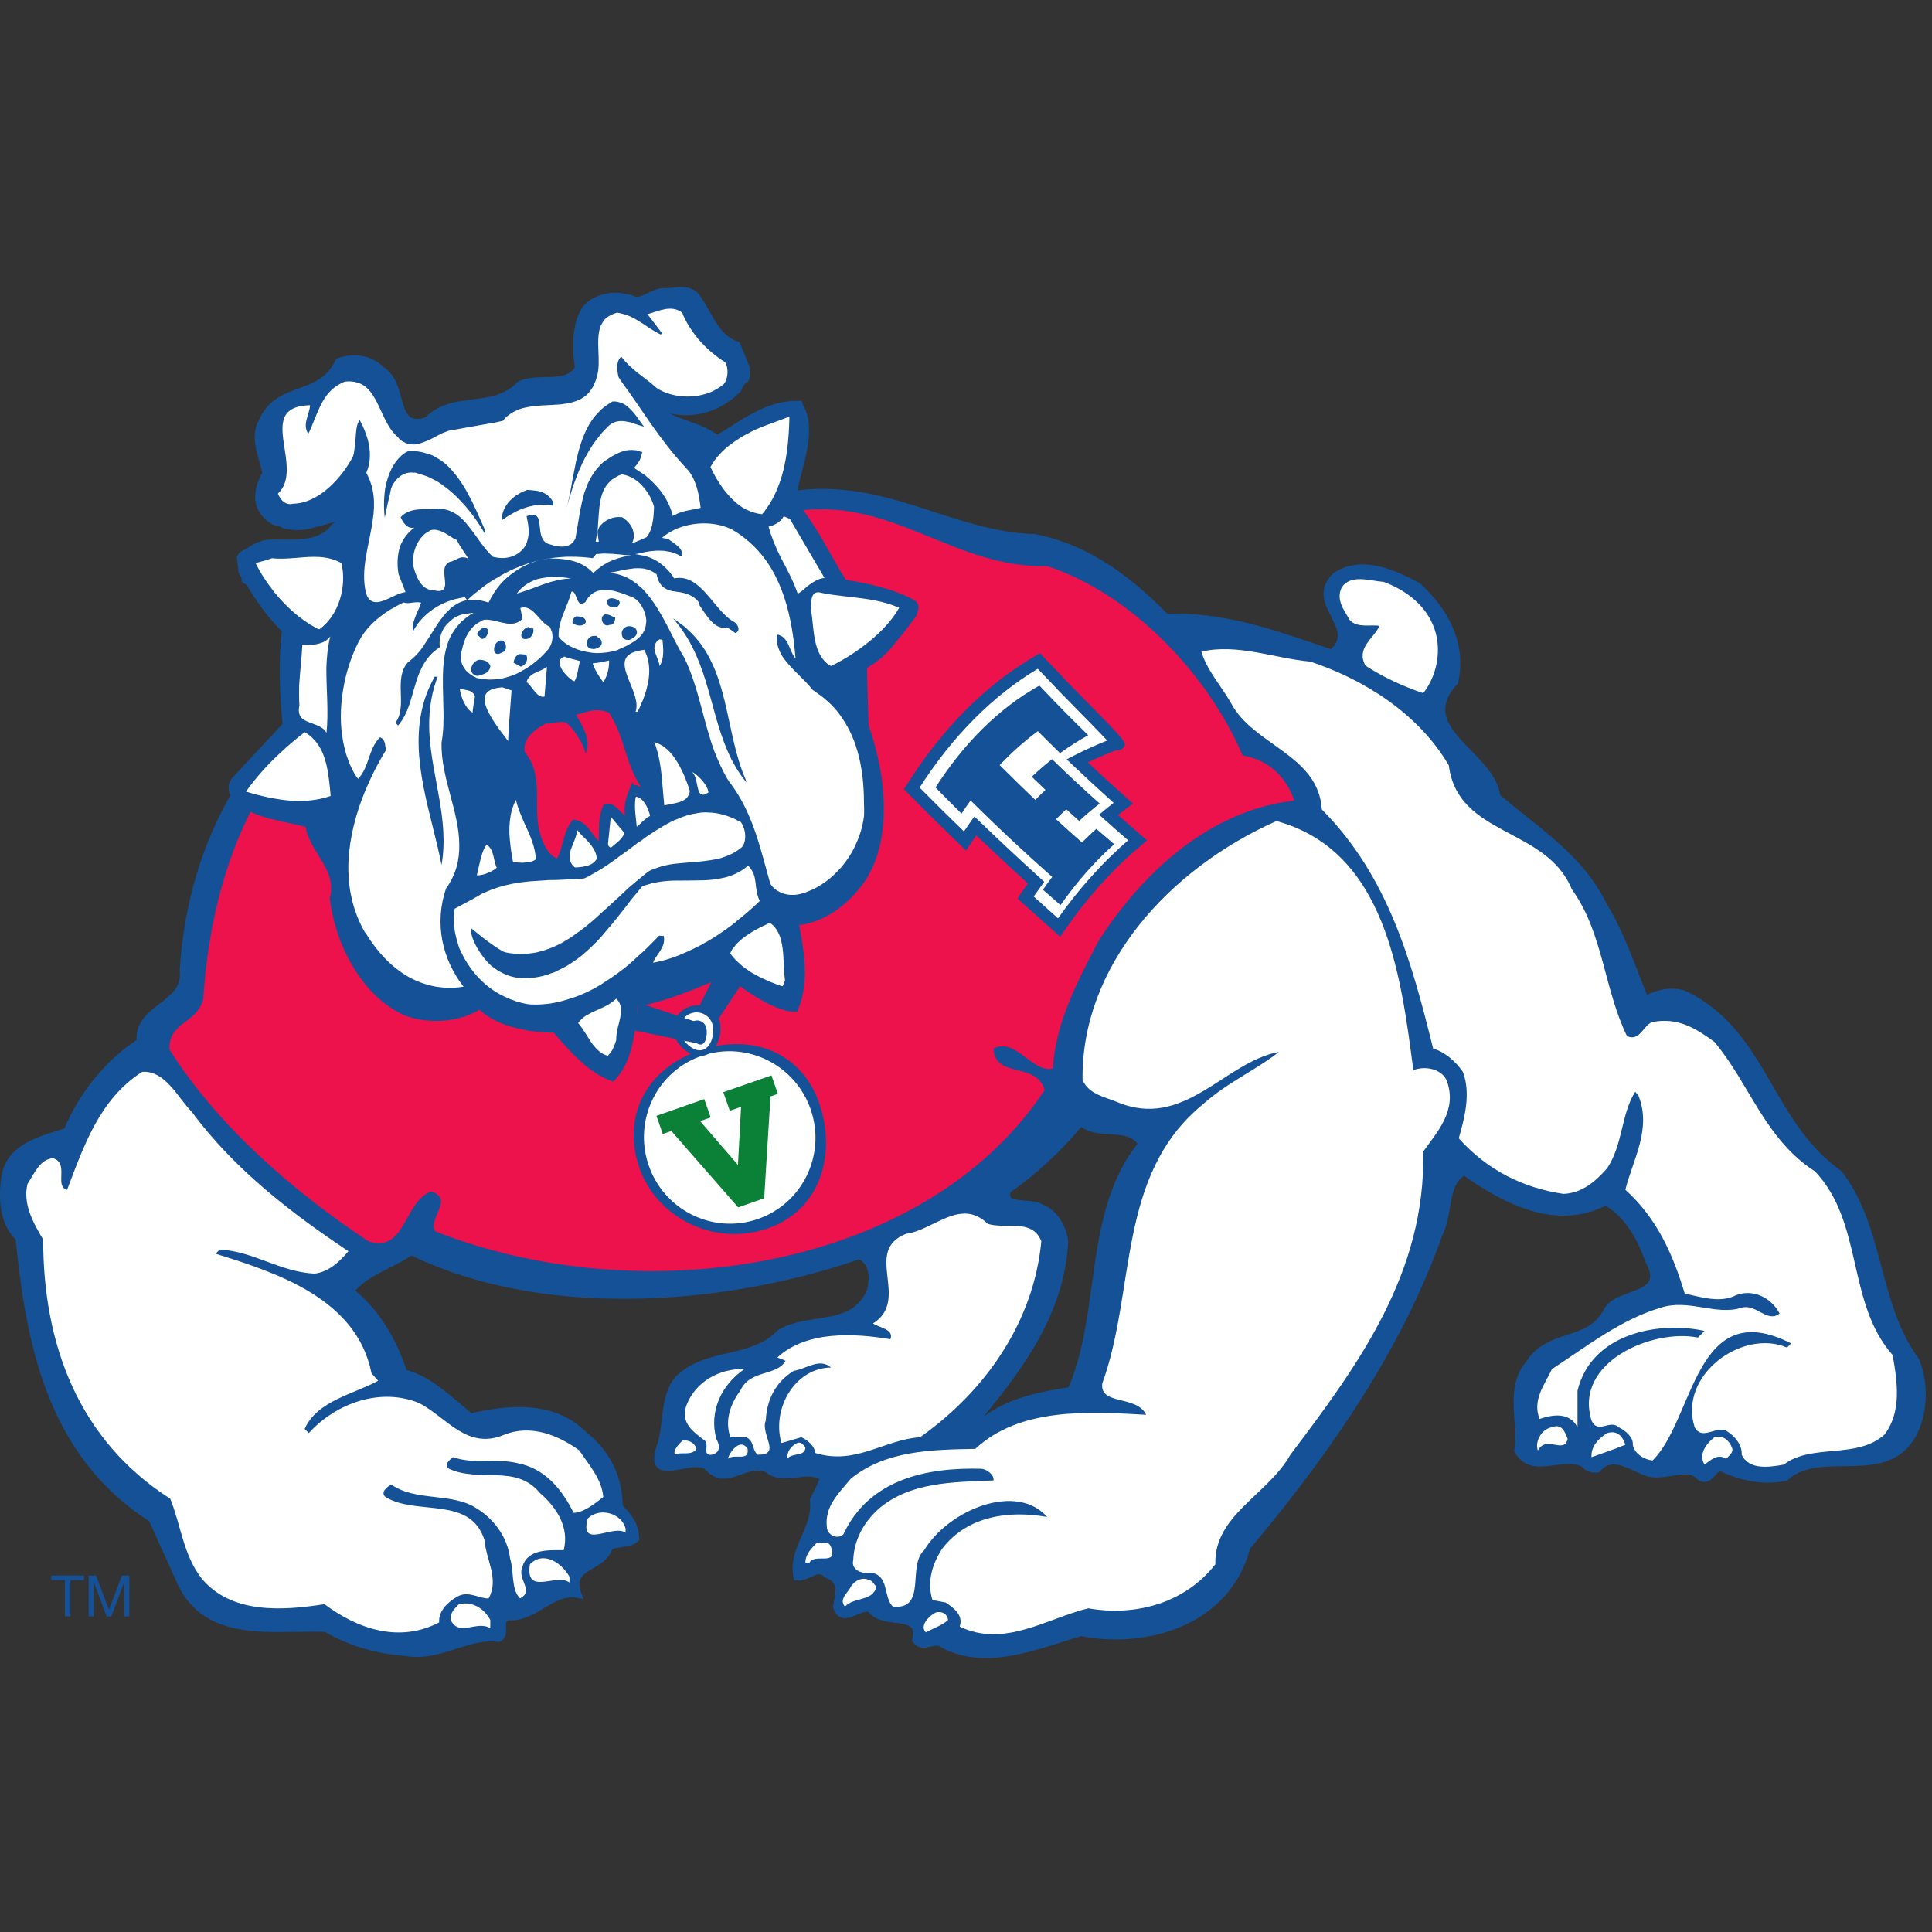 <?xml version="1.0" encoding="UTF-8"?>
<svg width="200px" height="200px" viewBox="0 0 200 200" version="1.1" xmlns="http://www.w3.org/2000/svg" xmlns:xlink="http://www.w3.org/1999/xlink">
    <rect x="0" y="0" width="200" height="200" fill="#333333" stroke="none"/>
    <!-- Generator: Sketch 54.1 (76490) - https://sketchapp.com -->
    <title>fresno-st</title>
    <desc>Created with Sketch.</desc>
    <g id="fresno-st" stroke="none" stroke-width="1" fill="none" fill-rule="evenodd">
        <g id="fresno-st_BGL">
            <g id="fresno-st" transform="translate(0, 29)">
                <g id="g10" transform="translate(99.881, 71.469) scale(-1, 1) rotate(-180) translate(-99.881, -71.469) translate(0, 0.294)" fill-rule="nonzero">
                    <g id="g12">
                        <path d="M110.874,27.676 C107.455,27.162 104.038,26.475 101.393,24.153 L100.625,24.153 C105.322,29.827 109.846,35.584 110.189,43.152 C110.019,44.526 109.163,46.072 107.796,46.591 C106.602,47.362 103.528,46.416 104.298,48.479 C107.029,50.373 109.676,52.865 111.897,55.532 C113.603,53.811 116.934,55.532 118.216,53.207 C112.41,46.072 114.455,35.67 110.874,27.676 L110.874,27.676 Z M198.314,30.773 C194.046,36.53 194.727,44.44 190.371,50.115 C183.03,55.359 182.687,64.384 174.745,68.512 C173.378,69.284 171.502,68.856 170.307,68.083 C168.938,71.434 167.827,74.874 165.949,77.967 C163.475,82.953 159.033,85.619 154.933,89.143 C154.509,93.527 145.97,96.107 150.579,101.092 C151.434,105.048 149.553,108.4 146.737,110.976 C144.261,112.268 140.929,113.816 138.285,112.01 C135.294,109.174 141.099,106.68 137.854,104.015 C132.39,105.821 127.01,107.97 120.691,107.711 C116.763,111.753 112.41,114.932 107.113,115.964 C98.576,116.222 92,121.553 82.776,120.522 C72.53,118.373 62.966,114.676 54.084,109.517 C47.937,107.97 42.558,104.79 37.091,101.694 C25.648,95.762 19.757,83.555 18.987,71.175 C19.414,67.479 14.121,67.393 14.548,63.783 C11.047,61.548 8.399,58.024 6.947,54.496 C4.556,53.727 1.141,53.038 0.544,49.943 C0.202,47.62 0.286,45.126 1.994,43.497 C3.105,32.404 5.239,21.144 15.743,14.438 L18.817,7.646 C21.72,1.802 28.551,3.35 33.762,3.09 C36.238,1.628 38.97,0.855 41.958,0.598 C45.631,-0.004 48.278,2.487 51.609,2.059 C52.548,2.575 51.353,3.95 52.632,4.294 C55.365,4.119 57.159,7.132 59.806,6.612 C58.696,9.711 62.368,9.193 63.051,11.515 C63.905,12.029 65.014,11.687 65.783,12.374 C65.783,13.749 65.014,14.697 64.074,15.642 C64.074,18.65 62.88,21.144 60.404,23.122 C57.33,26.214 52.718,25.871 48.706,24.925 C46.484,26.73 44.436,28.88 41.788,29.485 C40.763,32.661 39.055,35.758 36.238,37.992 C37.86,40.057 40.507,40.659 42.558,42.118 C56.135,35.499 75.005,36.791 88.925,41.69 C90.463,41.089 90.463,39.282 90.121,37.992 C88.413,33.867 83.716,35.499 80.728,33.609 C77.824,30.6 73.213,31.802 70.225,28.88 C68.687,26.99 69.115,24.325 68.431,22.087 C66.808,17.618 71.675,21.228 73.299,19.769 C75.262,17.618 77.054,20.542 79.446,19.597 C81.155,18.135 83.46,19.939 85.253,18.735 C85.083,17.877 84.571,17.104 84.23,16.331 C84.571,13.321 81.923,11.343 82.521,8.42 C83.716,8.334 84.571,9.711 85.595,8.677 C87.302,8.076 86.876,6.699 86.62,5.326 C87.218,3.434 88.84,5.497 90.121,5.153 C91.315,3.175 95.585,5.068 94.818,1.888 C95.5,0.94 96.44,1.888 97.294,1.628 C101.905,-1.123 107.369,1.371 111.897,2.66 C118.557,1.371 127.01,3.605 129.061,11.515 C137.516,21.573 144.775,32.146 148.956,43.925 C150.067,45.99 149.385,49.338 151.606,50.373 C155.702,47.451 161.082,44.526 166.207,47.278 C168.512,45.99 169.878,43.497 170.647,41.259 C172.953,37.133 167.487,38.08 166.376,35.932 C164.585,32.404 160.399,33.782 158.35,30.514 C156.129,28.021 157.582,24.495 157.151,21.487 C158.69,18.908 161.424,21.228 163.903,20.198 C164.243,19.769 164.754,19.509 165.352,19.597 C166.975,21.487 169.024,19.683 170.647,19.165 C172.611,18.735 174.745,20.198 176.028,18.735 C177.051,18.22 177.309,19.683 178.077,19.769 C180.038,18.823 182.43,18.22 184.824,18.735 C188.325,21.918 194.727,18.306 197.715,22.689 C199.167,24.84 199.339,28.278 198.314,30.773 L198.314,30.773 Z" id="path14" fill="#155196"></path>
                        <path d="M107.97,46.938 C109.522,46.327 110.395,44.625 110.572,43.2 L110.577,43.167 L110.575,43.134 C110.237,35.7 105.771,29.804 101.822,24.996 C104.392,26.914 107.551,27.559 110.606,28.026 C112.015,31.271 112.524,34.993 113.017,38.596 C113.719,43.727 114.444,49.031 117.745,53.235 C117.129,54.101 116.089,54.16 114.898,54.228 C113.859,54.288 112.788,54.349 111.94,54.984 C109.712,52.357 107.19,50.031 104.622,48.234 C104.564,48.051 104.529,47.843 104.605,47.722 C104.767,47.468 105.46,47.412 106.073,47.361 C106.755,47.306 107.46,47.248 107.97,46.938 L107.97,46.938 Z M101.539,23.767 L99.805,23.767 L100.328,24.399 C105.49,30.635 109.466,35.976 109.803,43.137 C109.648,44.299 108.917,45.753 107.66,46.23 L107.587,46.267 C107.238,46.492 106.614,46.543 106.01,46.592 C105.142,46.663 104.322,46.73 103.954,47.309 C103.74,47.645 103.735,48.072 103.936,48.614 L103.979,48.727 L104.078,48.796 C106.724,50.631 109.325,53.046 111.6,55.779 L111.871,56.105 L112.17,55.804 C112.85,55.118 113.866,55.06 114.942,54.999 C116.262,54.923 117.758,54.837 118.554,53.394 L118.68,53.166 L118.516,52.964 C115.204,48.894 114.481,43.606 113.782,38.492 C113.272,34.764 112.744,30.909 111.226,27.519 L111.139,27.326 L110.931,27.295 C107.649,26.8 104.228,26.128 101.647,23.863 L101.539,23.767 Z M96.96,2.061 C97.106,2.061 97.256,2.043 97.406,1.997 L97.492,1.959 C101.24,-0.277 105.691,1.127 109.619,2.367 C110.373,2.605 111.086,2.83 111.791,3.031 L111.879,3.056 L111.97,3.038 C118.828,1.711 126.773,4.231 128.688,11.611 L128.709,11.696 L128.766,11.763 C138.643,23.514 144.943,33.775 148.593,44.054 L148.617,44.108 C149.008,44.835 149.168,45.78 149.322,46.694 C149.596,48.316 149.88,49.995 151.443,50.723 L151.647,50.818 L151.831,50.688 C155.811,47.847 161.022,44.931 166.025,47.618 L166.211,47.718 L166.395,47.615 C168.915,46.206 170.289,43.474 171,41.416 C171.572,40.382 171.73,39.551 171.479,38.876 C171.116,37.899 170.006,37.494 168.931,37.102 C168.013,36.767 167.063,36.42 166.719,35.755 C165.724,33.796 164.054,33.245 162.437,32.712 C160.976,32.23 159.595,31.774 158.677,30.31 L158.638,30.258 C157.277,28.731 157.405,26.769 157.541,24.691 C157.609,23.658 157.678,22.591 157.552,21.573 C158.323,20.395 159.403,20.54 160.761,20.725 C161.779,20.862 162.934,21.018 164.051,20.555 L164.143,20.516 L164.205,20.438 C164.356,20.248 164.675,19.947 165.166,19.966 C166.575,21.475 168.249,20.676 169.6,20.031 C170.014,19.834 170.405,19.647 170.764,19.533 C171.446,19.384 172.217,19.51 172.963,19.631 C174.141,19.821 175.358,20.019 176.261,19.052 C176.527,18.94 176.662,19.05 177.015,19.459 C177.276,19.759 177.572,20.101 178.034,20.152 L178.145,20.165 L178.245,20.117 C179.795,19.368 182.155,18.588 184.644,19.092 C186.353,20.583 188.649,20.611 190.869,20.64 C193.454,20.672 195.895,20.703 197.396,22.907 C198.711,24.855 198.957,28.146 197.975,30.583 C195.839,33.484 194.92,36.935 194.03,40.274 C193.144,43.599 192.228,47.039 190.099,49.835 C186.624,52.335 184.696,55.663 182.83,58.883 C180.701,62.557 178.691,66.026 174.567,68.169 C173.311,68.88 171.59,68.453 170.516,67.758 L170.126,67.506 L169.95,67.936 C169.613,68.761 169.292,69.59 168.971,70.418 C168.012,72.897 167.019,75.461 165.619,77.767 C163.724,81.582 160.695,83.998 157.488,86.555 C156.565,87.292 155.61,88.053 154.682,88.85 L154.565,88.951 L154.549,89.106 C154.397,90.677 153.04,92.072 151.727,93.421 C149.637,95.569 147.27,98.001 150.223,101.275 C151.07,105.418 148.688,108.656 146.513,110.658 C143.71,112.116 140.807,113.241 138.528,111.709 C137.285,110.512 137.843,109.422 138.49,108.161 C139.152,106.868 139.977,105.259 138.099,103.717 L137.935,103.582 L137.733,103.649 C137.077,103.865 136.423,104.087 135.768,104.309 C131.062,105.903 126.198,107.553 120.707,107.325 L120.535,107.318 L120.415,107.442 C115.895,112.093 111.653,114.679 107.07,115.58 C103.257,115.701 99.789,116.829 96.435,117.922 C92.232,119.29 87.885,120.706 82.819,120.139 C72.773,118.03 63.159,114.342 54.278,109.183 L54.178,109.143 C48.457,107.703 43.285,104.767 38.283,101.927 L37.282,101.359 C26.912,95.982 20.224,84.707 19.375,71.184 C19.594,69.132 18.208,68.067 16.983,67.126 C15.782,66.203 14.744,65.406 14.931,63.828 L14.959,63.588 L14.755,63.458 C11.564,61.42 8.848,58.101 7.304,54.35 L7.236,54.184 L7.066,54.129 C6.807,54.046 6.537,53.963 6.259,53.879 C3.987,53.188 1.412,52.404 0.923,49.87 C0.506,47.033 0.942,45.034 2.26,43.776 L2.364,43.677 L2.378,43.536 C3.419,33.142 5.413,21.49 15.95,14.764 L16.047,14.702 L19.168,7.805 C21.389,3.334 26.048,3.414 30.555,3.49 C31.684,3.508 32.749,3.526 33.781,3.476 L33.876,3.471 L33.958,3.423 C36.292,2.044 38.919,1.246 41.991,0.983 C43.845,0.678 45.445,1.196 46.993,1.695 C48.418,2.154 49.888,2.627 51.51,2.458 C51.623,2.566 51.634,2.736 51.613,3.12 C51.587,3.599 51.544,4.4 52.532,4.666 L52.594,4.683 L52.657,4.679 C53.853,4.599 54.86,5.202 55.927,5.838 C56.962,6.455 58.026,7.105 59.277,7.058 C58.925,8.73 60.024,9.378 61.005,9.956 C61.743,10.391 62.439,10.802 62.681,11.624 L62.724,11.768 L62.852,11.845 C63.308,12.12 63.794,12.183 64.264,12.244 C64.698,12.301 65.081,12.351 65.392,12.558 C65.33,13.624 64.734,14.432 63.801,15.369 L63.689,15.482 L63.689,15.642 C63.689,18.577 62.536,20.925 60.164,22.821 C57.728,25.266 54.126,25.806 48.794,24.549 L48.609,24.506 L48.462,24.625 C48.03,24.976 47.604,25.341 47.18,25.704 C45.414,27.215 43.745,28.643 41.701,29.109 L41.488,29.158 L41.42,29.366 C40.263,32.954 38.439,35.754 35.998,37.69 L35.697,37.928 L35.934,38.23 C37.011,39.601 38.506,40.353 39.952,41.081 C40.763,41.489 41.601,41.911 42.334,42.432 L42.521,42.565 L42.727,42.465 C51.863,38.011 69.411,35.231 88.797,42.054 L88.932,42.101 L89.066,42.049 C90.756,41.388 90.912,39.469 90.493,37.893 L90.477,37.844 C89.332,35.08 86.956,34.715 84.659,34.364 C83.366,34.166 82.029,33.961 80.973,33.307 C79.429,31.731 77.447,31.268 75.529,30.821 C73.66,30.385 71.894,29.973 70.495,28.605 C69.612,27.516 69.443,26.087 69.265,24.576 C69.163,23.71 69.057,22.815 68.8,21.974 C68.353,20.742 68.498,20.382 68.582,20.284 C68.803,20.022 69.649,20.179 70.396,20.317 C71.512,20.523 72.776,20.758 73.557,20.056 C74.503,19.022 75.309,19.313 76.422,19.716 C77.346,20.049 78.393,20.428 79.588,19.955 L79.697,19.89 C80.457,19.239 81.355,19.345 82.396,19.467 C83.425,19.588 84.49,19.713 85.468,19.055 L85.681,18.912 L85.631,18.66 C85.503,18.012 85.207,17.431 84.921,16.869 C84.818,16.667 84.716,16.467 84.624,16.267 C84.764,14.753 84.215,13.507 83.683,12.301 C83.177,11.155 82.698,10.068 82.846,8.821 C83.112,8.866 83.373,8.987 83.645,9.113 C84.258,9.396 85.016,9.748 85.805,9.011 C87.602,8.331 87.302,6.805 87.06,5.575 L87.018,5.353 C87.081,5.181 87.178,4.996 87.313,4.933 C87.541,4.827 87.973,5.011 88.392,5.188 C88.955,5.425 89.593,5.695 90.221,5.525 L90.371,5.485 L90.451,5.352 C90.865,4.667 91.824,4.543 92.752,4.423 C93.646,4.308 94.57,4.188 95.027,3.523 C95.292,3.139 95.36,2.636 95.235,1.99 C95.444,1.786 95.68,1.818 96.177,1.938 C96.42,1.997 96.685,2.061 96.96,2.061 Z M102.05,0 C100.371,0 98.714,0.344 97.143,1.269 C96.915,1.323 96.644,1.257 96.359,1.188 C95.815,1.057 95.071,0.876 94.505,1.662 L94.401,1.806 L94.443,1.978 C94.566,2.485 94.548,2.858 94.391,3.086 C94.13,3.467 93.412,3.56 92.653,3.658 C91.651,3.787 90.522,3.933 89.89,4.803 C89.539,4.833 89.109,4.653 88.693,4.477 C88.12,4.235 87.526,3.984 86.99,4.232 C86.652,4.389 86.41,4.708 86.251,5.209 L86.223,5.302 L86.303,5.723 C86.573,7.095 86.667,7.891 85.467,8.313 L85.383,8.343 L85.321,8.406 C84.908,8.822 84.609,8.709 83.969,8.413 C83.544,8.216 83.063,7.988 82.493,8.035 L82.202,8.056 L82.143,8.342 C81.81,9.969 82.403,11.313 82.977,12.613 C83.503,13.805 84,14.932 83.847,16.288 L83.835,16.391 L83.877,16.487 C83.984,16.73 84.108,16.973 84.233,17.219 C84.453,17.651 84.679,18.095 84.81,18.548 C84.119,18.892 83.323,18.799 82.486,18.701 C81.439,18.577 80.254,18.438 79.248,19.26 C78.347,19.591 77.539,19.3 76.684,18.99 C75.558,18.583 74.281,18.12 73.014,19.509 C72.543,19.929 71.477,19.732 70.536,19.558 C69.491,19.364 68.504,19.182 67.993,19.785 C67.601,20.247 67.625,20.998 68.068,22.219 C68.298,22.975 68.4,23.834 68.498,24.666 C68.682,26.221 68.872,27.828 69.926,29.124 C71.509,30.675 73.464,31.131 75.354,31.573 C77.26,32.017 79.061,32.437 80.451,33.877 L80.522,33.936 C81.721,34.694 83.155,34.914 84.541,35.126 C86.717,35.46 88.772,35.774 89.754,38.116 C89.915,38.735 90.275,40.626 88.911,41.276 C76.702,37.013 57.343,34.591 42.592,41.673 C41.863,41.179 41.069,40.779 40.299,40.392 C38.982,39.729 37.732,39.099 36.785,38.044 C39.147,36.064 40.929,33.297 42.087,29.809 C44.22,29.252 45.978,27.747 47.681,26.29 C48.053,25.973 48.426,25.654 48.802,25.344 C52.329,26.157 57.308,26.783 60.678,23.394 C63.135,21.434 64.417,18.871 64.459,15.801 C65.306,14.937 66.168,13.885 66.168,12.374 L66.168,12.202 L66.04,12.086 C65.531,11.631 64.911,11.551 64.363,11.479 C64.004,11.432 63.663,11.388 63.37,11.248 C63.006,10.241 62.154,9.738 61.397,9.292 C60.333,8.664 59.629,8.249 60.169,6.743 L60.399,6.103 L59.732,6.233 C58.504,6.474 57.444,5.843 56.322,5.175 C55.219,4.518 54.081,3.836 52.676,3.905 C52.378,3.811 52.355,3.671 52.383,3.162 C52.407,2.729 52.442,2.076 51.795,1.721 L51.684,1.66 L51.56,1.676 C50.051,1.871 48.681,1.428 47.23,0.96 C45.594,0.434 43.905,-0.112 41.896,0.218 C38.771,0.484 36.063,1.301 33.648,2.71 C32.671,2.754 31.648,2.737 30.568,2.718 C26.043,2.64 20.915,2.555 18.471,7.475 L15.439,14.176 C4.742,21.066 2.684,32.813 1.624,43.32 C0.192,44.764 -0.286,46.952 0.163,49.999 C0.742,53.007 3.677,53.9 6.035,54.617 C6.248,54.682 6.457,54.746 6.66,54.809 C8.242,58.559 10.954,61.882 14.143,63.981 C14.039,65.837 15.35,66.845 16.513,67.738 C17.737,68.678 18.794,69.49 18.604,71.131 L18.6,71.164 L18.602,71.199 C19.461,85.009 26.306,96.537 36.914,102.037 L37.902,102.598 C42.934,105.454 48.136,108.408 53.937,109.878 C62.876,115.063 72.552,118.772 82.697,120.9 C87.967,121.491 92.393,120.049 96.674,118.656 C99.985,117.577 103.41,116.462 107.125,116.35 L107.187,116.343 C111.903,115.424 116.247,112.805 120.848,108.103 C126.419,108.29 131.293,106.64 136.016,105.04 C136.599,104.842 137.183,104.644 137.767,104.45 C138.906,105.486 138.518,106.414 137.803,107.809 C137.146,109.091 136.328,110.687 138.019,112.29 L138.067,112.329 C141.061,114.374 144.869,112.386 146.915,111.318 L146.997,111.261 C150.37,108.175 151.739,104.631 150.956,101.011 L150.934,100.908 L150.862,100.831 C148.296,98.054 150.142,96.156 152.28,93.959 C153.645,92.556 155.056,91.107 155.299,89.338 C156.181,88.584 157.089,87.86 157.969,87.159 C161.245,84.546 164.339,82.078 166.295,78.138 C167.714,75.803 168.719,73.207 169.691,70.696 C169.956,70.01 170.223,69.323 170.497,68.64 C171.763,69.306 173.563,69.623 174.935,68.847 C179.246,66.607 181.407,62.877 183.498,59.27 C185.33,56.107 187.226,52.836 190.595,50.428 L190.676,50.35 C192.924,47.423 193.865,43.889 194.776,40.472 C195.651,37.189 196.556,33.794 198.624,31.003 L198.671,30.92 C199.781,28.217 199.514,24.665 198.035,22.473 C196.306,19.936 193.547,19.902 190.879,19.868 C188.67,19.84 186.584,19.814 185.084,18.45 L185.007,18.38 L184.905,18.358 C182.235,17.783 179.718,18.57 178.036,19.361 C177.898,19.299 177.752,19.13 177.599,18.953 C177.252,18.554 176.73,17.951 175.854,18.39 L175.787,18.424 L175.738,18.481 C175.14,19.163 174.34,19.072 173.087,18.869 C172.268,18.737 171.423,18.6 170.564,18.788 C170.121,18.928 169.707,19.126 169.268,19.335 C167.712,20.077 166.618,20.479 165.645,19.346 L165.551,19.237 L165.408,19.215 C164.752,19.12 164.121,19.358 163.669,19.876 C162.77,20.217 161.801,20.087 160.864,19.96 C159.385,19.76 157.855,19.554 156.82,21.289 L156.75,21.406 L156.769,21.541 C156.91,22.522 156.839,23.599 156.772,24.64 C156.632,26.775 156.487,28.983 158.04,30.747 C159.107,32.426 160.677,32.943 162.195,33.444 C163.73,33.951 165.181,34.429 166.033,36.106 C166.516,37.041 167.609,37.441 168.667,37.826 C169.618,38.174 170.517,38.502 170.755,39.145 C170.922,39.595 170.773,40.242 170.31,41.07 L170.282,41.134 C169.635,43.017 168.405,45.511 166.197,46.838 C160.91,44.141 155.365,47.244 151.576,49.922 C150.546,49.308 150.32,47.973 150.083,46.565 C149.92,45.6 149.751,44.602 149.311,43.769 C145.635,33.428 139.31,23.118 129.412,11.333 C127.35,3.589 119.079,0.913 111.914,2.263 C111.247,2.072 110.568,1.858 109.851,1.631 C107.368,0.847 104.683,0 102.05,0 L102.05,0 Z" id="path16" fill="#155196"></path>
                        <path d="M108.394,113.043 C117.105,110.204 125.045,101.868 128.632,93.441 C131.197,93.013 133.122,91.337 133.977,88.758 C125.438,87.814 118.413,81.542 113.716,74.234 C111.667,70.279 109.251,65.846 108.992,61.031 C106.857,60.516 105.152,64.298 102.847,63.096 C103.015,59.914 107.283,61.805 108.139,58.797 C95.585,39.885 66.125,35.845 45.034,44.183 C44.265,45.559 47.081,47.535 44.606,48.308 C41.788,47.192 41.958,41.86 38.116,43.152 C30.474,48.236 22.573,55.006 17.537,63.005 C17.45,65.927 20.439,65.675 21.039,68.254 C21.891,81.321 26.673,94.561 38.715,100.921 C45.544,104.358 52.632,107.196 59.636,110.379 C67.064,113.816 74.237,117.856 82.776,118.802 C92.597,120.004 98.918,112.784 108.394,113.043" id="path18" fill="#ED114C"></path>
                        <path d="M148.103,107.454 C149.385,105.048 148.956,101.953 147.333,99.888 C145.284,100.576 143.236,101.52 141.36,102.727 C140.33,104.531 142.212,105.563 142.808,106.852 C141.953,107.023 140.502,106.595 139.733,107.454 C139.138,108.486 138.285,109.517 138.881,110.809 C139.82,112.268 141.868,111.497 143.236,111.409 C145.115,110.72 147.079,109.432 148.103,107.454" id="path20" fill="#FFFFFF"></path>
                        <path d="M149.981,92.409 C150.921,85.018 160.057,86.049 162.707,79.6 C165.949,75.132 166.037,69.284 168.428,64.384 C169.793,63.783 170.133,65.589 171.075,65.846 C173.72,66.362 175.6,65.159 177.479,63.783 C181.149,59.399 182.687,53.727 187.898,50.373 C192.933,45.042 191.141,36.791 195.923,31.373 C196.435,28.535 196.862,25.442 195.07,23.122 C192.167,20.542 187.557,22.26 184.65,20.027 C183.198,19.769 181.067,19.424 180.297,21.058 C180.381,22.087 179.528,23.035 178.673,23.55 C177.479,23.98 176.198,22.518 175.429,23.895 C173.72,29.31 180.381,34.125 184.992,32.146 L185.419,32.576 C175.429,37.65 175.429,24.754 171.075,20.457 C170.219,20.542 169.196,21.144 169.024,22.087 C169.109,22.862 168.257,23.55 167.572,23.895 C166.632,24.754 165.439,23.122 164.754,24.583 C162.875,30.686 171.161,34.125 175.769,33.178 L176.452,33.867 C171.844,34.897 164.754,33.695 163.303,27.676 L163.303,23.895 C162.449,25.527 160.656,25.184 159.374,24.754 C158.607,26.73 159.888,28.278 160.656,29.913 C164.328,32.316 167.827,35.07 171.929,36.274 C174.83,37.22 177.65,35.414 180.297,36.274 C181.833,36.705 182.941,34.641 184.225,35.67 C183.37,37.306 181.491,38.251 179.697,37.562 C178.077,36.705 176.028,37.392 174.402,37.736 C173.208,41.69 171.588,45.471 168.257,48.479 C169.024,51.574 170.988,54.755 169.622,58.195 L169.28,58.626 C167.827,56.391 168,53.124 166.376,50.716 C165.097,49.252 163.73,48.138 161.852,48.052 C157.754,48.651 153.995,50.459 151.008,53.811 C151.606,55.875 152.287,58.453 151.434,60.687 C150.662,61.805 149.553,62.75 148.359,63.096 C146.139,72.036 143.747,80.892 136.832,87.853 C136.489,93.527 129.743,94.472 127.437,98.858 C126.411,100.662 124.962,102.21 124.363,104.187 C128.121,105.048 131.879,103.499 135.636,103.155 C141.099,101.35 146.82,97.826 149.981,92.409" id="path22" fill="#FFFFFF"></path>
                        <path d="M146.31,60.859 C147.591,61.373 149.385,60.945 149.81,59.656 C150.836,56.648 148.787,54.496 147.333,52.435 C147.591,39.885 140.672,30.429 133.585,21.058 C131.281,16.929 125.646,14.782 125.814,9.711 C122.656,5.668 117.531,4.294 112.664,5.153 C108.394,4.119 103.954,1.028 99.344,3.263 C99.771,4.465 98.66,5.24 97.892,5.754 L96.526,6.013 C95.927,7.904 96.526,9.797 97.549,11.343 C100.196,14.782 104.554,15.296 108.394,14.609 C105.237,18.22 98.233,15.384 95.671,11.172 C93.878,9.536 96.013,4.981 92.425,5.326 C91.402,6.358 92.085,8.591 90.121,8.849 C89.266,8.677 88.072,9.107 88.327,10.14 C88.413,12.203 89.353,14.009 90.974,15.468 C94.219,18.22 98.576,18.22 102.847,18.39 C102.93,18.994 102.161,19.509 101.648,19.597 C95.842,19.769 89.95,18.477 87.302,12.804 C86.62,12.203 85.595,12.804 85.595,13.58 C85.34,15.727 86.876,17.104 88.072,18.564 C91.658,21.487 96.354,21.573 100.965,21.657 C105.575,25.957 112.664,25.527 118.643,25.184 C117.703,27.248 113.773,26.129 114.115,28.451 C117.615,38.08 115.569,50.029 124.536,57.334 C127.01,59.571 129.999,60.859 132.39,62.75 C126.753,61.72 122.571,54.584 115.569,57.592 C114.287,58.11 112.751,58.367 112.067,59.829 C111.897,71.604 120.947,81.665 132.136,86.65 C143.489,83.555 145.029,70.573 146.31,60.859" id="path24" fill="#FFFFFF"></path>
                        <path d="M19.842,56.561 C24.283,50.545 30.259,45.99 36.067,42.118 C35.127,41.002 34.018,39.971 32.565,39.797 C28.978,39.971 26.246,42.118 22.745,42.29 L22.319,41.86 C28.637,39.885 36.92,37.22 38.458,29.485 L39.141,28.708 C36.664,27.334 32.822,26.647 31.542,23.724 L31.967,23.291 C34.871,26.475 39.483,28.021 43.41,26.388 C46.228,24.925 48.363,21.487 52.205,23.122 C55.023,24.239 57.842,23.035 59.977,21.487 C61.001,19.939 62.283,18.564 62.453,16.674 C61.685,16.069 60.404,15.039 59.38,15.039 C58.098,17.618 56.305,19.683 53.487,20.198 C51.181,20.714 49.132,20.027 46.911,20.798 C46.57,20.542 45.887,20.027 46.484,19.597 C49.644,18.135 53.402,20.113 55.877,17.104 C57.671,15.555 58.952,13.49 58.354,11.172 C56.903,11.172 54.598,11.343 54.084,9.451 C53.487,8.162 55.365,6.961 53.83,6.183 C52.889,7.132 53.231,8.935 52.803,10.313 C52.548,12.46 51.181,14.352 49.387,15.468 C46.826,17.19 43.068,16.157 40.507,17.962 C40.167,17.791 39.312,17.19 39.909,16.674 C43.154,14.697 48.706,16.846 50.157,12.203 C50.326,10.14 51.693,8.162 50.584,6.183 C49.73,6.099 48.449,7.044 47.339,6.358 C46.399,5.842 45.374,4.895 45.46,3.694 C41.361,1.542 37.007,3.004 33.591,5.583 C29.235,4.895 23.941,4.55 20.867,8.248 C18.987,10.656 18.731,13.749 17.622,16.5 C8.059,22.607 4.47,32.576 4.47,43.322 C3.447,45.042 2.336,47.02 2.849,49.083 C3.531,50.115 4.129,51.661 5.496,51.746 C7.203,51.23 5.581,48.825 6.947,48.479 C8.655,52.949 10.279,57.852 14.718,60.687 C17.109,60.859 18.39,58.024 19.842,56.561" id="path26" fill="#FFFFFF"></path>
                        <path d="M102.247,44.958 C104.038,44.354 106.857,45.559 107.796,43.152 C107.029,34.897 102.077,27.676 95.245,22.862 C91.487,22.607 88.583,19.939 84.4,21.228 C84.315,22.002 83.546,22.607 82.948,22.862 L80.899,22.26 C79.874,25.698 82.179,30 86.021,30.083 C84.827,31.116 83.46,29.913 82.179,29.739 C80.215,28.535 79.361,26.647 79.276,24.583 C78.678,23.208 80.984,20.971 78.421,21.058 C77.824,21.573 78.081,22.518 77.227,22.862 L75.605,22.862 C75.005,24.583 75.605,26.3 76.629,27.676 C77.653,29.913 80.387,29.137 81.325,30.773 L80.47,31.116 C83.546,33.953 88.583,33.609 92.17,33.007 C92.597,34.039 90.974,34.211 90.377,34.641 C94.305,37.133 89.266,42.118 93.794,43.925 C96.61,44.269 99.429,47.708 102.247,44.958" id="path28" fill="#FFFFFF"></path>
                        <path d="M77.054,29.913 C74.666,28.278 73.384,25.527 74.152,22.689 C74.494,22.087 74.666,21.317 73.725,21.058 C72.615,20.885 73.469,22.087 72.957,22.518 C71.675,23.466 70.396,24.409 71.079,26.214 C72.017,28.622 74.494,30 77.054,29.913" id="path30" fill="#FFFFFF"></path>
                        <path d="M162.279,22.689 C161.939,21.058 160.057,23.122 159.202,21.487 C158.863,22.347 159.545,23.724 160.656,23.895 C161.68,24.325 162.022,23.377 162.279,22.689" id="path32" fill="#FFFFFF"></path>
                        <path d="M168.257,22.087 C167.231,21.657 165.949,21.228 164.754,20.798 C164.67,21.918 165.522,22.776 166.376,23.291 C167.487,23.637 168,22.862 168.257,22.087" id="path34" fill="#FFFFFF"></path>
                        <path d="M179.271,21.831 C179.528,21.317 179.016,20.971 178.673,20.628 C177.821,21.228 177.051,20.457 176.452,20.027 C175.769,21.144 176.708,22.26 177.479,22.862 C178.333,23.122 179.016,22.518 179.271,21.831" id="path36" fill="#FFFFFF"></path>
                        <path d="M72.102,21.657 C71.591,20.885 70.479,21.401 69.883,21.058 C69.626,21.487 70.225,22.087 70.652,22.518 C71.334,22.607 71.931,22.26 72.102,21.657" id="path38" fill="#FFFFFF"></path>
                        <path d="M83.375,21.831 C83.375,20.798 82.008,21.317 81.496,20.628 C81.411,21.317 81.923,22.002 82.521,22.26 C82.948,22.432 83.119,22.087 83.375,21.831" id="path40" fill="#FFFFFF"></path>
                        <path d="M77.397,21.657 C77.569,20.283 76.031,21.228 75.347,20.628 C75.518,21.317 76.629,22.862 77.397,21.657" id="path42" fill="#FFFFFF"></path>
                        <path d="M64.759,13.406 L64.759,12.975 C63.477,13.923 59.977,11.172 60.83,14.438 C62.026,15.642 64.332,15.039 64.759,13.406" id="path44" fill="#FFFFFF"></path>
                        <path d="M86.021,11.515 C86.79,9.451 84.315,10.912 83.801,9.88 L83.375,9.88 C83.375,10.742 83.973,11.343 84.571,11.944 C85.083,11.859 85.766,12.203 86.021,11.515" id="path46" fill="#FFFFFF"></path>
                        <path d="M58.952,8.42 L58.952,7.82 C57.586,8.849 54.341,6.358 54.853,9.711 C56.305,11.172 58.184,9.797 58.952,8.42" id="path48" fill="#FFFFFF"></path>
                        <path d="M90.719,7.389 C90.377,5.842 88.413,6.358 87.472,5.326 C86.79,6.099 87.815,6.788 88.072,7.389 C88.498,8.076 89.353,8.42 89.95,8.076 C90.291,8.076 90.463,7.646 90.719,7.389" id="path50" fill="#FFFFFF"></path>
                        <path d="M50.754,3.95 L50.754,3.09 C49.387,3.95 47.508,2.144 46.655,3.95 C46.57,4.639 46.998,5.068 47.508,5.583 C48.961,5.926 50.157,5.068 50.754,3.95" id="path52" fill="#FFFFFF"></path>
                        <path d="M98.148,3.95 C97.633,3.434 96.61,3.09 95.842,2.66 C95.158,3.35 96.184,4.379 96.866,4.725 C97.549,4.895 98.063,4.55 98.148,3.95" id="path54" fill="#FFFFFF"></path>
                        <polyline id="path56" fill="#155196" points="5.311 8.073 5.311 8.545 8.695 8.545 8.695 8.073 7.284 8.073 7.284 4.316 6.721 4.316 6.721 8.073 5.311 8.073"></polyline>
                        <polyline id="path58" fill="#155196" points="9.945 8.545 11.278 4.991 12.618 8.545 13.387 8.545 13.387 4.316 12.855 4.316 12.855 7.833 12.843 7.833 11.521 4.316 11.041 4.316 9.719 7.833 9.707 7.833 9.707 4.316 9.174 4.316 9.174 8.545 9.945 8.545"></polyline>
                        <polyline id="path60" fill="#155196" points="76.688 69.669 72.721 63.671 71.489 65.7 74.322 71.337"></polyline>
                        <path d="M84.848,57.313 C86.614,52.018 84.862,46.279 79.368,44.445 C73.873,42.612 67.909,45.584 66.144,50.88 C64.378,56.174 66.973,61.084 72.468,62.915 C77.963,64.749 83.082,62.606 84.848,57.313" id="path62" fill="#155196"></path>
                        <path d="M83.954,56.703 C85.515,52.022 83.012,46.973 78.364,45.423 C73.716,43.872 68.683,46.41 67.123,51.089 C65.563,55.767 68.065,60.819 72.713,62.369 C77.362,63.918 82.393,61.381 83.954,56.703" id="path64" fill="#FFFFFF"></path>
                        <path d="M74.465,66.025 C74.87,64.815 74.29,62.837 72.997,62.407 C71.704,61.975 70.186,63.255 69.783,64.465 C69.378,65.677 70.099,67.007 71.394,67.439 C72.687,67.869 74.062,67.236 74.465,66.025" id="path66" fill="#155196"></path>
                        <polyline id="path68" fill="#0A8137" points="72.905 57.864 67.953 56.135 68.609 54.255 69.496 54.566 76.413 46.658 79.107 47.597 79.762 58.145 80.524 58.411 79.859 60.318 74.877 58.583 75.548 56.659 76.717 57.066 76.392 51.045 72.476 55.588 73.566 55.969 72.905 57.864"></polyline>
                        <path d="M73.735,65.671 C74.035,64.772 73.671,63.27 72.772,62.971 C71.873,62.671 70.781,63.687 70.482,64.586 C70.182,65.485 70.667,66.456 71.566,66.756 C72.464,67.054 73.435,66.571 73.735,65.671" id="path70" fill="#FFFFFF"></path>
                        <path d="M73.089,65.339 C73.259,64.829 73.157,63.701 72.659,63.534 C72.159,63.368 71.451,64.225 71.282,64.734 C71.112,65.245 71.378,65.795 71.879,65.96 C72.377,66.129 72.919,65.847 73.089,65.339" id="path72" fill="#155196"></path>
                        <path d="M89.805,103.003 C89.836,103.013 89.836,103.013 89.856,103.049 C90.166,103.233 90.173,103.203 90.601,103.546 C90.614,103.615 91.104,103.845 91.101,103.973 C91.305,104.193 91.403,104.188 91.776,104.615 C92.139,105.073 93.622,106.809 94.511,108.095 C94.552,108.435 94.911,108.791 94.485,109.164 C92.334,110.311 90.033,110.799 87.619,111.221 C87.512,111.258 87.374,111.286 87.268,111.321 C85.575,114.027 84.219,117.051 81.965,119.672 C82.19,122.114 83.445,124.836 83.351,127.257 C83.353,128.105 83.172,128.905 82.721,129.632 C82.712,129.661 82.704,129.692 82.688,129.753 C81.282,129.796 79.99,129.414 78.776,128.856 C78.204,128.571 77.639,128.255 77.075,127.941 C76.353,127.483 75.632,127.028 74.911,126.572 C74.685,126.443 74.43,126.31 74.204,126.182 C72.424,127.628 69.941,127.704 68.163,129.149 L68.193,129.646 C70.066,128.815 72.222,128.876 74.067,129.737 C74.876,130.116 75.588,130.604 76.201,131.227 C76.252,131.272 76.305,131.321 76.35,131.398 C76.378,131.405 76.378,131.405 76.378,131.405 C76.532,131.806 76.806,132.24 77.146,132.428 C77.3,132.698 77.179,133.155 77.248,133.501 L76.252,135.903 C75.611,136.125 75.126,136.481 74.694,136.885 C73.535,138.074 72.962,139.746 71.977,141.013 C71.666,141.319 71.339,141.458 70.935,141.514 C70.227,141.615 69.419,141.362 68.688,141.427 C67.497,141.397 66.356,140.079 65.352,140.688 C64.864,140.816 64.384,140.913 63.89,140.942 C63.266,140.969 62.676,140.875 62.088,140.651 C61.906,140.602 61.74,140.492 61.568,140.412 C61.228,140.224 60.936,139.981 60.66,139.678 C60.312,139.159 60.101,138.614 59.944,137.983 C59.838,137.529 59.779,137.026 59.748,136.526 C59.741,136.068 59.749,135.55 59.742,135.09 C59.805,134.488 59.851,133.947 59.921,133.441 C59.898,133.405 59.898,133.405 59.868,133.395 C59.372,132.708 58.7,132.428 57.959,132.293 C57.799,132.281 57.639,132.271 57.45,132.251 C57.163,132.238 56.843,132.22 56.487,132.218 C55.78,132.191 55.035,132.185 54.341,131.997 C54.159,131.947 53.986,131.87 53.813,131.789 C53.716,131.665 53.611,131.572 53.507,131.48 C52.9,130.957 52.244,130.615 51.526,130.387 C51.293,130.291 51.013,130.25 50.742,130.175 C49.977,130 49.15,129.939 48.309,129.812 C47.84,129.747 47.371,129.687 46.887,129.557 C46.342,129.409 45.806,129.23 45.301,128.931 C44.942,128.702 44.588,128.445 44.282,128.133 C44.23,128.086 44.199,128.078 44.17,128.071 C43.845,127.95 43.534,127.896 43.247,127.886 C42.827,127.87 42.478,127.972 42.193,128.186 C41.123,129.039 41.229,131.448 40.144,132.723 C40.034,132.887 39.873,133.008 39.703,133.158 C39.665,133.18 39.619,133.231 39.542,133.278 C38.623,134.171 37.515,134.555 36.311,134.458 C35.931,134.42 35.5,134.336 35.086,134.189 C34.892,133.813 34.716,133.503 34.5,133.217 C32.526,130.53 28.727,131.524 27.189,128.042 C27.145,127.963 27.103,127.887 27.057,127.809 C26.281,126.098 27.245,124.306 27.56,122.631 C27.141,121.894 26.752,121.042 26.816,119.949 C26.924,118.933 27.606,118.074 28.494,117.663 C28.759,117.637 29.034,117.578 29.31,117.392 C29.494,117.311 29.7,117.272 29.868,117.25 C30.75,117.098 31.677,117.153 32.566,117.461 C33.513,117.682 34.456,118.036 35.524,118.16 C35.578,117.718 35.263,117.438 35.029,117.341 C34.721,117.16 34.48,116.965 34.379,116.744 C33.251,115.622 31.81,115.426 30.362,115.393 C29.518,115.393 28.636,115.414 27.832,115.395 C27.583,115.358 27.332,115.328 27.098,115.229 C26.615,115.1 26.142,114.806 25.707,114.495 C25.555,114.449 25.419,114.348 25.299,114.317 L25.029,114.114 L24.919,113.921 C24.955,113.539 25.022,113.166 25.05,112.816 C25.033,112.517 25.144,112.22 25.412,112.064 C25.413,111.934 25.386,111.797 25.396,111.637 C25.536,111.476 25.664,111.611 25.779,111.413 C26.802,109.767 27.94,108.053 29.383,106.647 C29.458,106.603 29.544,106.528 29.621,106.484 C29.601,106.315 29.572,106.175 29.543,106.039 C29.206,103.042 29.348,99.592 29.663,96.577 L28.5,95.349 L24.343,90.864 C23.474,89.749 24.801,88.411 25.786,88.121 C27.303,87.294 29.083,87.059 30.815,86.645 C31.197,86.553 31.578,86.459 31.957,86.368 C32.351,83.799 34.753,82.2 34.666,79.6 C34.65,79.3 34.639,78.972 34.532,78.648 C34.994,74.955 36.684,71.042 39.528,68.518 C40.284,67.873 41.074,67.338 41.962,66.926 C42.398,66.752 42.886,66.619 43.365,66.525 C45.553,66.102 47.862,66.435 49.688,67.614 C50.445,66.84 51.396,66.315 52.404,65.935 C53.154,65.681 53.945,65.503 54.701,65.351 C55.682,65.192 56.64,65.125 57.544,65.143 C57.606,65.026 57.698,64.923 57.754,64.838 C57.984,64.574 58.209,64.343 58.412,64.073 C58.814,63.656 59.194,63.209 59.595,62.793 C60.026,62.388 60.458,61.981 60.883,61.607 C61.29,61.293 61.689,61.012 62.08,60.76 C62.503,60.514 62.916,60.299 63.382,60.13 C63.435,60.177 63.509,60.264 63.554,60.343 C64.097,60.978 64.489,61.705 64.741,62.456 C65.089,63.464 65.261,64.521 65.395,65.603 C65.498,66.313 65.562,67.05 65.656,67.794 C66.185,67.871 66.737,67.986 67.252,68.129 C67.524,68.201 67.797,68.273 68.039,68.339 C68.764,68.535 69.452,68.756 70.13,69.005 C70.426,69.118 70.718,69.228 71.012,69.342 C71.694,69.59 72.363,69.87 73.005,70.139 C73.301,70.254 73.594,70.368 73.879,70.507 C74.053,70.587 74.203,70.628 74.348,70.699 C74.581,70.797 74.815,70.892 75.04,71.019 C75.622,70.653 76.206,70.29 76.76,69.918 C76.913,69.829 77.037,69.735 77.159,69.634 C77.313,69.545 77.474,69.425 77.637,69.306 C77.865,69.175 78.104,69.01 78.342,68.849 C79.185,68.355 80.029,67.864 80.953,67.562 C81.166,67.487 81.373,67.448 81.586,67.376 C81.823,67.341 82.029,67.299 82.256,67.294 C82.568,68.063 82.776,68.872 82.846,69.706 C83.08,71.628 82.735,73.655 82.4,75.522 C82.336,75.768 82.31,75.987 82.243,76.23 C84.285,76.357 86.129,77.347 87.625,78.795 C88.349,79.479 88.981,80.274 89.529,81.139 C89.529,81.139 89.529,81.139 89.52,81.168 C90.053,82.093 90.438,83.081 90.679,84.124 C91.234,86.426 91.184,88.926 90.842,91.312 C90.545,93.156 90.075,94.922 89.525,96.502 L89.342,102.553 C89.622,102.954 89.556,102.839 89.805,103.003" id="path74" fill="#155196"></path>
                        <path d="M89.801,103.026 L89.808,103.003 L89.801,103.026 Z M58.712,64.328 C58.912,64.121 59.107,63.905 59.302,63.689 C59.493,63.479 59.683,63.269 59.878,63.066 L59.922,63.025 C60.331,62.641 60.74,62.257 61.143,61.903 C61.516,61.616 61.909,61.338 62.293,61.091 C62.657,60.879 62.961,60.724 63.258,60.601 C63.745,61.172 64.119,61.839 64.368,62.581 C64.72,63.599 64.882,64.658 65.005,65.651 C65.065,66.074 65.112,66.497 65.159,66.926 C65.192,67.229 65.226,67.535 65.265,67.842 L65.302,68.139 L65.598,68.183 C66.124,68.26 66.659,68.372 67.146,68.508 L67.936,68.719 C68.637,68.909 69.31,69.123 69.994,69.375 L70.87,69.709 C71.575,69.965 72.283,70.263 72.853,70.502 C73.176,70.628 73.445,70.733 73.706,70.861 C73.807,70.908 73.894,70.94 73.977,70.972 C74.045,70.997 74.111,71.021 74.174,71.052 L74.239,71.08 C74.453,71.17 74.656,71.254 74.846,71.361 L75.05,71.476 L75.455,71.223 C75.972,70.899 76.487,70.576 76.979,70.245 C77.136,70.154 77.273,70.05 77.386,69.957 C77.526,69.874 77.674,69.767 77.822,69.658 L77.869,69.624 C78.041,69.527 78.257,69.382 78.473,69.236 L78.562,69.176 C79.346,68.717 80.179,68.229 81.075,67.936 C81.185,67.897 81.284,67.871 81.385,67.844 C81.482,67.818 81.58,67.792 81.679,67.759 L81.814,67.739 C81.877,67.729 81.937,67.719 81.995,67.711 C82.243,68.385 82.398,69.066 82.454,69.739 C82.69,71.68 82.315,73.772 82.012,75.452 C81.987,75.549 81.963,75.667 81.94,75.785 C81.917,75.898 81.896,76.009 81.864,76.127 L81.737,76.593 L82.219,76.623 C84.034,76.736 85.809,77.585 87.351,79.078 C87.993,79.685 88.588,80.409 89.123,81.234 L89.179,81.365 C89.688,82.249 90.064,83.207 90.295,84.212 C90.781,86.23 90.834,88.598 90.452,91.256 C90.177,92.965 89.739,94.688 89.153,96.373 L89.132,96.49 L88.944,102.672 L89.02,102.779 C89.233,103.084 89.291,103.161 89.478,103.265 C89.497,103.276 89.52,103.289 89.549,103.307 L89.557,103.32 L89.655,103.387 C89.735,103.435 89.795,103.469 89.849,103.498 C89.984,103.574 90.05,103.611 90.31,103.818 C90.376,103.894 90.468,103.953 90.572,104.022 C90.608,104.045 90.661,104.08 90.706,104.111 L90.705,104.125 L90.813,104.241 C90.91,104.346 90.986,104.408 91.072,104.477 C91.173,104.558 91.278,104.643 91.479,104.874 C91.551,104.965 91.693,105.137 91.873,105.355 C92.471,106.08 93.462,107.281 94.139,108.25 C94.162,108.351 94.197,108.443 94.229,108.527 C94.313,108.746 94.316,108.782 94.258,108.839 C92.113,109.972 89.769,110.446 87.551,110.833 L87.488,110.85 C87.441,110.866 87.386,110.88 87.333,110.894 C87.266,110.911 87.201,110.929 87.144,110.948 L87.009,110.992 L86.934,111.112 C86.397,111.971 85.885,112.877 85.39,113.753 C84.307,115.668 83.187,117.648 81.667,119.415 L81.558,119.542 L81.574,119.708 C81.674,120.789 81.97,121.927 82.256,123.027 C82.626,124.449 83.009,125.918 82.958,127.242 C82.959,128.065 82.785,128.755 82.424,129.363 C81.318,129.356 80.204,129.079 78.94,128.499 C78.423,128.241 77.89,127.944 77.374,127.657 L77.266,127.597 L75.121,126.239 C74.988,126.163 74.864,126.095 74.739,126.028 C74.623,125.965 74.507,125.902 74.398,125.84 L74.164,125.708 L73.955,125.877 C73.118,126.558 72.114,126.916 71.051,127.295 C69.972,127.68 68.856,128.078 67.915,128.844 L67.759,128.97 L67.833,130.236 L68.352,130.006 C70.098,129.231 72.12,129.264 73.901,130.093 C74.691,130.464 75.352,130.925 75.92,131.503 C75.977,131.553 75.996,131.573 76.012,131.6 L76.082,131.716 C76.209,131.998 76.45,132.425 76.824,132.69 C76.839,132.78 76.836,132.921 76.834,133.032 C76.831,133.163 76.828,133.307 76.843,133.451 L75.954,135.594 C75.249,135.873 74.748,136.296 74.425,136.598 C73.712,137.329 73.223,138.2 72.749,139.043 C72.404,139.657 72.078,140.237 71.683,140.75 C71.454,140.968 71.22,141.078 70.882,141.124 C70.557,141.17 70.191,141.129 69.805,141.086 C69.428,141.044 69.039,141.001 68.654,141.035 C68.29,141.023 67.844,140.809 67.412,140.602 C66.729,140.273 65.956,139.9 65.201,140.32 C64.677,140.456 64.263,140.526 63.868,140.549 C63.302,140.574 62.763,140.488 62.228,140.284 C62.112,140.25 62.019,140.201 61.922,140.15 C61.859,140.117 61.796,140.084 61.732,140.055 C61.476,139.912 61.226,139.71 60.971,139.434 C60.682,138.998 60.483,138.52 60.326,137.888 C60.237,137.507 60.174,137.038 60.14,136.502 C60.138,136.298 60.138,136.062 60.139,135.826 C60.139,135.582 60.139,135.337 60.136,135.107 L60.185,134.623 C60.224,134.223 60.262,133.85 60.311,133.495 L60.33,133.352 L60.253,133.231 C60.22,133.178 60.184,133.133 60.135,133.095 C59.494,132.257 58.63,132.015 58.029,131.907 L57.867,131.892 C57.749,131.883 57.628,131.874 57.489,131.86 L57.353,131.853 C57.091,131.84 56.803,131.826 56.489,131.825 L56.269,131.817 C55.654,131.795 55.019,131.773 54.443,131.618 C54.315,131.582 54.185,131.527 54.059,131.47 C53.964,131.36 53.866,131.272 53.766,131.184 C53.148,130.651 52.455,130.269 51.646,130.012 C51.496,129.949 51.305,129.905 51.12,129.862 C51.03,129.842 50.938,129.821 50.847,129.795 C50.311,129.673 49.785,129.607 49.227,129.537 C48.944,129.502 48.657,129.466 48.368,129.423 L48.259,129.407 C47.824,129.348 47.413,129.291 46.989,129.177 C46.532,129.053 45.998,128.887 45.501,128.593 C45.108,128.341 44.806,128.105 44.564,127.858 C44.447,127.752 44.359,127.715 44.287,127.694 C43.952,127.573 43.607,127.505 43.261,127.492 C42.754,127.476 42.316,127.601 41.956,127.872 C41.295,128.398 41.041,129.311 40.771,130.277 C40.545,131.083 40.313,131.917 39.844,132.467 C39.759,132.591 39.661,132.675 39.547,132.773 L39.465,132.845 C39.443,132.859 39.42,132.877 39.395,132.898 C39.38,132.911 39.362,132.927 39.338,132.941 L39.267,132.996 C38.445,133.796 37.459,134.155 36.343,134.065 C36.105,134.042 35.746,133.988 35.362,133.867 C35.207,133.574 35.033,133.269 34.814,132.98 C33.857,131.678 32.521,131.186 31.229,130.711 C29.736,130.162 28.327,129.643 27.549,127.883 C27.488,127.77 27.444,127.691 27.396,127.609 C26.904,126.519 27.241,125.337 27.597,124.086 C27.726,123.632 27.86,123.163 27.947,122.703 L27.973,122.561 L27.902,122.436 C27.508,121.743 27.151,120.964 27.208,119.972 C27.294,119.168 27.827,118.429 28.603,118.047 C28.856,118.018 29.172,117.95 29.497,117.74 C29.608,117.695 29.746,117.662 29.918,117.64 C30.781,117.492 31.647,117.559 32.437,117.833 C32.79,117.917 33.103,118.005 33.42,118.094 C34.069,118.276 34.74,118.465 35.479,118.55 L35.867,118.596 L35.915,118.208 C35.988,117.613 35.616,117.172 35.208,116.989 C34.886,116.798 34.774,116.661 34.737,116.58 L34.707,116.515 L34.657,116.465 C33.421,115.236 31.867,115.034 30.371,114.999 C30.064,115.003 29.766,115.002 29.466,115.005 C28.921,115.009 28.378,115.013 27.865,115.002 L27.825,114.996 C27.616,114.966 27.419,114.937 27.251,114.866 L27.2,114.849 C26.745,114.727 26.286,114.425 25.936,114.175 L25.819,114.118 C25.765,114.102 25.715,114.074 25.667,114.048 C25.611,114.02 25.55,113.989 25.483,113.963 L25.323,113.837 C25.338,113.703 25.356,113.572 25.373,113.443 C25.4,113.239 25.427,113.04 25.442,112.847 L25.444,112.82 L25.443,112.793 C25.438,112.708 25.445,112.501 25.611,112.403 L25.804,112.29 L25.806,112.066 C25.806,112.009 25.803,111.951 25.798,111.89 C25.903,111.851 26.024,111.775 26.119,111.612 C27.12,110.001 28.243,108.316 29.629,106.958 C29.66,106.936 29.693,106.913 29.725,106.889 C29.755,106.867 29.784,106.844 29.813,106.828 L30.043,106.7 L30.012,106.437 C29.99,106.255 29.959,106.103 29.928,105.957 C29.566,102.722 29.796,99.089 30.054,96.618 L30.073,96.438 L28.785,95.078 L24.632,90.596 C24.454,90.366 24.405,90.092 24.504,89.785 C24.696,89.188 25.377,88.652 25.897,88.498 L25.974,88.466 C27.098,87.854 28.371,87.581 29.719,87.292 C30.115,87.208 30.512,87.123 30.906,87.028 L32.306,86.689 L32.346,86.428 C32.514,85.334 33.07,84.432 33.658,83.477 C34.372,82.318 35.111,81.119 35.06,79.586 L35.057,79.525 C35.042,79.247 35.026,78.937 34.933,78.614 C35.439,74.724 37.251,71.065 39.79,68.812 C40.556,68.158 41.323,67.656 42.128,67.283 C42.488,67.14 42.949,67.008 43.441,66.911 C45.609,66.492 47.808,66.868 49.475,67.944 L49.745,68.118 L49.97,67.889 C50.612,67.232 51.454,66.714 52.543,66.303 C53.295,66.048 54.096,65.874 54.778,65.738 C55.707,65.587 56.638,65.52 57.536,65.536 L57.778,65.541 L57.891,65.327 C57.921,65.271 57.962,65.221 57.997,65.174 C58.021,65.141 58.045,65.11 58.065,65.08 L58.251,64.872 C58.405,64.701 58.563,64.524 58.712,64.328 L58.712,64.328 Z M63.467,59.681 L63.248,59.76 C62.709,59.955 62.255,60.203 61.883,60.42 C61.465,60.688 61.053,60.979 60.643,61.295 C60.214,61.671 59.798,62.062 59.383,62.452 L59.325,62.506 C59.111,62.728 58.915,62.945 58.719,63.161 C58.524,63.376 58.329,63.591 58.129,63.799 L58.097,63.837 C57.962,64.018 57.816,64.179 57.665,64.346 C57.597,64.422 57.527,64.499 57.458,64.579 L57.426,64.622 C57.41,64.646 57.389,64.672 57.368,64.7 C57.357,64.715 57.346,64.731 57.334,64.746 C56.465,64.747 55.552,64.814 54.638,64.963 C53.917,65.107 53.086,65.288 52.278,65.563 C51.189,65.972 50.324,66.482 49.634,67.118 C47.836,66.06 45.543,65.703 43.291,66.138 C42.741,66.247 42.246,66.389 41.816,66.561 C40.926,66.973 40.1,67.513 39.273,68.219 C36.571,70.616 34.655,74.495 34.141,78.599 L34.13,78.688 L34.158,78.772 C34.242,79.026 34.257,79.301 34.271,79.566 L34.273,79.62 C34.316,80.908 33.671,81.955 32.988,83.064 C32.427,83.975 31.848,84.914 31.616,86.046 L30.723,86.263 C30.335,86.355 29.944,86.439 29.554,86.523 C28.223,86.808 26.848,87.103 25.633,87.756 C24.921,87.982 24.034,88.676 23.755,89.544 C23.575,90.102 23.672,90.642 24.033,91.106 L29.253,96.716 C28.999,99.221 28.785,102.819 29.152,106.084 C29.168,106.161 29.182,106.232 29.195,106.301 C29.19,106.304 29.186,106.307 29.181,106.31 L29.109,106.366 C27.661,107.776 26.505,109.502 25.472,111.162 C25.368,111.184 25.227,111.232 25.099,111.379 L25.013,111.48 L25.004,111.612 C24.997,111.707 25.002,111.795 25.008,111.879 C24.77,112.108 24.642,112.438 24.656,112.808 C24.641,112.98 24.617,113.157 24.593,113.339 C24.569,113.517 24.545,113.699 24.527,113.883 L24.515,114.007 L24.727,114.38 L25.126,114.679 L25.201,114.698 C25.235,114.708 25.27,114.729 25.308,114.749 C25.377,114.784 25.45,114.82 25.526,114.849 C25.918,115.126 26.426,115.451 26.971,115.602 C27.223,115.704 27.482,115.741 27.712,115.775 L27.822,115.788 C28.35,115.801 28.911,115.796 29.473,115.791 C29.771,115.789 30.071,115.784 30.361,115.786 C31.87,115.822 33.083,116.039 34.058,116.979 C34.184,117.208 34.403,117.416 34.739,117.625 C34.361,117.541 33.993,117.438 33.633,117.337 C33.304,117.245 32.98,117.153 32.656,117.078 C31.779,116.772 30.778,116.694 29.801,116.862 C29.554,116.894 29.336,116.95 29.151,117.032 L29.09,117.066 C28.913,117.185 28.729,117.245 28.457,117.271 L28.329,117.305 C27.273,117.795 26.543,118.792 26.424,119.907 C26.357,121.058 26.739,121.96 27.146,122.697 C27.067,123.077 26.956,123.463 26.841,123.87 C26.461,125.202 26.068,126.581 26.699,127.972 C26.762,128.084 26.802,128.155 26.844,128.232 C27.741,130.266 29.377,130.868 30.958,131.45 C32.195,131.905 33.363,132.335 34.183,133.45 C34.363,133.688 34.522,133.953 34.736,134.369 L34.807,134.508 L34.955,134.56 C35.467,134.742 35.954,134.818 36.272,134.849 C37.603,134.955 38.814,134.521 39.787,133.588 C39.831,133.558 39.867,133.529 39.898,133.504 L39.964,133.453 L40.06,133.37 C40.204,133.246 40.353,133.117 40.471,132.942 C41.024,132.296 41.28,131.377 41.529,130.489 C41.763,129.648 41.985,128.855 42.438,128.494 C42.644,128.339 42.906,128.266 43.232,128.279 C43.502,128.288 43.771,128.343 44.033,128.44 C44.3,128.71 44.641,128.977 45.089,129.263 C45.678,129.612 46.275,129.799 46.784,129.936 C47.257,130.064 47.712,130.126 48.151,130.187 L48.255,130.202 C48.546,130.246 48.839,130.282 49.129,130.318 C49.666,130.385 50.174,130.449 50.654,130.558 C50.738,130.582 50.842,130.606 50.944,130.63 C51.105,130.666 51.256,130.701 51.376,130.751 C52.114,130.986 52.716,131.319 53.25,131.778 C53.348,131.864 53.43,131.938 53.503,132.031 L53.561,132.106 L53.646,132.145 C53.818,132.226 54.019,132.316 54.235,132.377 C54.901,132.556 55.582,132.58 56.241,132.603 L56.472,132.612 C56.788,132.613 57.063,132.627 57.314,132.639 L57.431,132.644 C57.555,132.658 57.684,132.667 57.809,132.677 L57.928,132.686 C58.64,132.817 59.141,133.091 59.507,133.569 C59.468,133.879 59.436,134.202 59.402,134.545 L59.348,135.072 L59.349,135.097 C59.352,135.33 59.352,135.577 59.352,135.825 C59.351,136.066 59.351,136.306 59.354,136.532 C59.392,137.139 59.459,137.637 59.561,138.073 C59.745,138.814 59.983,139.375 60.334,139.897 L60.37,139.943 C60.686,140.29 61.015,140.557 61.377,140.756 C61.454,140.793 61.504,140.819 61.555,140.846 C61.679,140.912 61.821,140.986 61.983,141.031 C62.586,141.262 63.229,141.364 63.908,141.335 C64.376,141.308 64.85,141.226 65.452,141.069 L65.556,141.024 C65.944,140.79 66.384,140.98 67.071,141.311 C67.578,141.554 68.102,141.806 68.679,141.82 C69.031,141.791 69.364,141.829 69.717,141.869 C70.136,141.915 70.569,141.963 70.991,141.903 C71.498,141.833 71.9,141.64 72.253,141.294 L72.288,141.255 C72.726,140.69 73.087,140.049 73.435,139.429 C73.884,138.63 74.348,137.804 74.976,137.16 C75.44,136.726 75.877,136.449 76.381,136.275 L76.548,136.217 L77.657,133.541 L77.634,133.424 C77.614,133.325 77.618,133.185 77.62,133.05 C77.626,132.786 77.633,132.487 77.488,132.233 L77.433,132.138 L77.338,132.085 C77.124,131.966 76.891,131.644 76.745,131.264 L76.674,131.078 L76.585,131.053 C76.542,131.005 76.499,130.965 76.46,130.93 C75.847,130.305 75.111,129.792 74.234,129.381 C72.674,128.653 70.946,128.476 69.33,128.852 C69.946,128.525 70.618,128.285 71.315,128.037 C72.314,127.68 73.345,127.312 74.24,126.652 C74.28,126.674 74.322,126.697 74.363,126.719 C74.484,126.784 74.604,126.85 74.716,126.914 L76.991,128.345 C77.515,128.636 78.056,128.938 78.6,129.209 C80.085,129.89 81.381,130.188 82.7,130.146 L82.994,130.137 L83.085,129.791 C83.531,129.051 83.747,128.222 83.744,127.256 C83.8,125.833 83.402,124.306 83.018,122.829 C82.742,121.77 82.481,120.766 82.374,119.799 C83.888,118.008 84.999,116.043 86.074,114.14 C86.562,113.277 87.024,112.461 87.522,111.658 C87.525,111.657 87.528,111.656 87.531,111.656 C87.594,111.639 87.658,111.622 87.716,111.603 C90.002,111.203 92.422,110.71 94.67,109.511 L94.744,109.46 C95.255,109.012 95.066,108.515 94.965,108.248 C94.937,108.173 94.908,108.097 94.902,108.048 L94.89,107.952 L94.835,107.871 C94.138,106.864 93.1,105.606 92.48,104.855 C92.304,104.642 92.166,104.473 92.084,104.371 C91.825,104.073 91.681,103.957 91.565,103.864 C91.524,103.831 91.486,103.801 91.444,103.761 C91.359,103.594 91.178,103.477 91.001,103.362 C90.987,103.353 90.974,103.344 90.961,103.336 L90.96,103.33 L90.847,103.239 C90.513,102.972 90.412,102.912 90.232,102.811 C90.201,102.794 90.166,102.774 90.126,102.751 C90.091,102.713 90.046,102.679 89.984,102.651 C89.933,102.618 89.894,102.596 89.862,102.579 C89.833,102.557 89.784,102.493 89.739,102.433 L89.916,96.574 C90.508,94.865 90.949,93.116 91.23,91.374 C91.628,88.611 91.57,86.143 91.061,84.032 C90.826,83.011 90.451,82.033 89.947,81.124 L89.95,81.112 L89.861,80.928 C89.273,80 88.611,79.186 87.895,78.509 C86.347,77.011 84.567,76.107 82.723,75.88 C82.74,75.795 82.758,75.71 82.781,75.621 C83.098,73.859 83.486,71.702 83.237,69.658 C83.168,68.832 82.96,67.981 82.62,67.146 L82.519,66.896 L82.249,66.901 C82.049,66.905 81.867,66.933 81.691,66.961 L81.46,67.003 C81.366,67.034 81.274,67.059 81.181,67.084 C81.062,67.116 80.943,67.148 80.822,67.191 C79.855,67.507 78.985,68.017 78.143,68.51 L78.032,68.584 C77.832,68.719 77.632,68.855 77.44,68.965 L77.357,69.023 C77.223,69.122 77.09,69.219 76.964,69.293 L76.908,69.331 C76.811,69.411 76.702,69.497 76.562,69.578 C76.056,69.918 75.547,70.236 75.037,70.556 L75.022,70.566 C74.86,70.486 74.699,70.419 74.541,70.353 C74.435,70.304 74.347,70.27 74.253,70.235 C74.187,70.21 74.118,70.184 74.043,70.15 C73.761,70.012 73.465,69.896 73.177,69.785 C72.58,69.535 71.862,69.232 71.147,68.972 L70.27,68.638 C69.56,68.376 68.865,68.155 68.142,67.959 L67.353,67.749 C66.93,67.631 66.47,67.529 66.01,67.451 C65.986,67.246 65.964,67.042 65.941,66.839 C65.893,66.402 65.845,65.97 65.785,65.546 C65.657,64.518 65.488,63.41 65.113,62.327 C64.836,61.501 64.419,60.755 63.874,60.111 C63.812,60.011 63.723,59.906 63.642,59.834 L63.467,59.681 L63.467,59.681 Z" id="path76" fill="#155196"></path>
                        <path d="M48.265,102.2 C47.932,102.599 47.675,103.085 47.701,103.712 C47.7,103.841 47.728,103.98 47.755,104.115 C47.875,104.642 48.005,105.13 48.2,105.609 C48.393,105.986 48.614,106.372 48.89,106.676 C49.121,106.902 49.384,107.135 49.7,107.285 C49.813,107.349 49.925,107.413 50.038,107.474 C50.35,107.526 50.684,107.487 51.026,107.415 C51.643,107.291 52.286,107.074 52.871,107.068 C53.318,107.09 53.711,107.198 54.092,107.594 L53.861,108.706 C53.89,108.715 53.92,108.723 53.92,108.723 C55.222,109.073 55.815,107.211 56.908,106.759 C56.977,106.612 57.041,106.499 57.073,106.378 C57.136,106.264 57.168,106.142 57.171,106.017 C57.28,105.355 57.018,104.634 56.524,104.174 C56.174,103.785 55.816,103.431 55.41,103.123 C55.015,102.786 54.602,102.513 54.15,102.26 C53.676,101.969 53.156,101.729 52.582,101.574 C52.167,101.43 51.734,101.344 51.288,101.32 C50.967,101.3 50.651,101.279 50.315,101.32 C49.988,101.33 49.646,101.398 49.302,101.47 C49.302,101.47 49.302,101.47 49.294,101.499 C48.897,101.654 48.575,101.892 48.265,102.2" id="path78" fill="#FFFFFF"></path>
                        <path d="M65.483,90.243 L65.472,90.286 C65.466,90.272 65.46,90.261 65.455,90.245 C65.454,90.245 65.451,90.246 65.449,90.246 L65.452,90.24 C65.233,89.765 65.03,89.235 64.892,88.691 C64.779,88.141 64.752,87.514 64.906,86.933 C64.11,87.24 63.65,88.488 62.734,88.271 C62.704,88.263 62.644,88.247 62.613,88.241 C62.422,87.861 62.307,87.44 62.223,87.022 C62.109,86.113 62.18,85.121 62.086,84.246 C61.247,84.967 60.778,86.242 59.825,86.539 C59.678,86.596 59.542,86.625 59.374,86.643 C59.032,86.227 58.826,85.778 58.66,85.307 C58.348,84.41 58.228,83.397 57.725,82.609 C57.695,82.6 57.664,82.593 57.627,82.618 C56.648,83.003 56.113,84.162 55.83,85.098 C54.865,88.002 56.314,91.198 54.185,93.72 C54.093,94.187 54.169,94.631 54.33,95 C54.623,95.604 55.148,96.071 55.695,96.447 C55.975,96.62 56.23,96.754 56.478,96.921 C56.654,96.87 56.874,96.896 57.063,96.916 C57.783,97.012 58.463,97.26 59.004,96.689 C59.405,96.277 59.754,95.814 60.004,95.364 C60.278,94.948 60.481,94.545 60.624,94.128 C60.894,95.309 60.061,96.618 59.403,97.744 C59.645,97.809 59.918,97.884 60.158,97.95 C60.876,98.177 61.632,98.381 62.357,98.218 C62.623,98.191 62.875,98.096 63.128,98.001 C63.3,97.723 63.471,97.441 63.604,97.186 C65.091,94.523 65.04,91.18 67.729,88.874 C67.036,89.427 66.464,90.235 65.483,90.243" id="path80" fill="#ED114C"></path>
                        <path d="M54.322,93.785 C55.603,92.244 55.599,90.436 55.594,88.687 C55.591,87.509 55.588,86.292 55.97,85.144 C56.236,84.263 56.743,83.144 57.65,82.767 C57.94,83.257 58.096,83.846 58.247,84.416 C58.33,84.727 58.415,85.049 58.522,85.356 C58.66,85.749 58.868,86.26 59.26,86.737 L59.311,86.798 L59.39,86.79 C59.582,86.769 59.728,86.735 59.878,86.676 C60.493,86.484 60.921,85.906 61.335,85.347 C61.535,85.077 61.739,84.8 61.966,84.563 C61.987,84.876 61.992,85.2 61.998,85.539 C62.007,86.037 62.016,86.55 62.077,87.041 C62.183,87.568 62.31,87.967 62.481,88.307 L62.513,88.37 L62.583,88.385 C62.612,88.391 62.668,88.406 62.696,88.413 C63.332,88.563 63.757,88.124 64.168,87.701 C64.338,87.526 64.512,87.346 64.697,87.215 C64.605,87.791 64.669,88.339 64.748,88.721 C64.872,89.211 65.054,89.72 65.29,90.239 L65.222,90.387 L65.359,90.391 L65.507,90.708 L65.597,90.386 C65.887,90.367 66.142,90.283 66.374,90.161 C65.535,91.37 65.104,92.725 64.682,94.048 C64.352,95.086 64.009,96.158 63.476,97.114 C63.348,97.358 63.187,97.626 63.03,97.881 C62.795,97.969 62.573,98.048 62.342,98.072 C61.633,98.23 60.897,98.028 60.203,97.809 L59.627,97.652 L59.651,97.611 C60.299,96.51 61.034,95.261 60.768,94.095 L60.653,93.593 L60.485,94.08 C60.347,94.482 60.149,94.876 59.881,95.284 C59.629,95.735 59.292,96.182 58.898,96.587 C58.501,97.006 58.011,96.924 57.446,96.827 C57.326,96.807 57.205,96.786 57.083,96.77 C56.884,96.749 56.685,96.728 56.506,96.763 C56.372,96.675 56.234,96.595 56.092,96.512 C55.989,96.452 55.883,96.39 55.773,96.322 C55.131,95.881 54.7,95.426 54.462,94.936 C54.351,94.681 54.236,94.271 54.322,93.785 L54.322,93.785 Z M57.68,82.454 C57.641,82.454 57.594,82.463 57.545,82.496 C56.537,82.889 55.977,84.106 55.69,85.056 C55.294,86.244 55.297,87.487 55.3,88.688 C55.305,90.474 55.309,92.16 54.073,93.625 L54.048,93.654 L54.04,93.692 C53.951,94.148 54.004,94.621 54.195,95.059 C54.459,95.602 54.921,96.093 55.612,96.568 C55.73,96.642 55.839,96.705 55.944,96.766 C56.1,96.857 56.25,96.944 56.396,97.043 L56.453,97.081 L56.52,97.062 C56.66,97.021 56.854,97.042 57.024,97.06 C57.163,97.078 57.281,97.097 57.396,97.117 C57.992,97.218 58.606,97.322 59.11,96.791 C59.52,96.369 59.874,95.9 60.133,95.436 C60.283,95.208 60.413,94.98 60.524,94.752 C60.466,95.646 59.905,96.601 59.398,97.462 L59.179,97.836 L60.12,98.091 C60.846,98.322 61.625,98.533 62.389,98.361 C62.655,98.335 62.921,98.236 63.178,98.14 L63.225,98.122 L63.253,98.079 C63.422,97.806 63.597,97.516 63.735,97.254 C64.281,96.276 64.627,95.189 64.962,94.138 C65.544,92.313 66.145,90.426 67.825,88.986 L67.637,88.759 C67.47,88.893 67.31,89.041 67.149,89.189 C66.663,89.638 66.204,90.063 65.547,90.094 C65.324,89.599 65.151,89.115 65.035,88.655 C64.949,88.24 64.88,87.604 65.048,86.971 L65.122,86.692 L64.853,86.796 C64.505,86.93 64.226,87.218 63.957,87.496 C63.571,87.895 63.238,88.24 62.768,88.128 C62.755,88.125 62.735,88.12 62.715,88.114 C62.57,87.811 62.46,87.452 62.368,86.993 C62.309,86.53 62.301,86.024 62.292,85.534 C62.285,85.098 62.277,84.648 62.233,84.231 L62.203,83.953 L61.991,84.135 C61.648,84.428 61.369,84.806 61.098,85.172 C60.695,85.717 60.314,86.233 59.781,86.399 C59.667,86.443 59.565,86.469 59.437,86.487 C59.107,86.064 58.923,85.61 58.8,85.258 C58.697,84.963 58.613,84.647 58.531,84.341 C58.366,83.718 58.196,83.073 57.85,82.53 L57.82,82.483 L57.766,82.468 C57.749,82.463 57.719,82.454 57.68,82.454 L57.68,82.454 Z" id="path82" fill="#155196"></path>
                        <path d="M63.78,110.411 C64.337,110.269 64.85,110.048 65.316,109.883 C65.741,109.738 66.121,109.416 66.363,108.991 C66.682,108.522 66.865,107.952 66.905,107.44 C66.906,107.311 66.901,107.214 66.872,107.075 C66.791,106.039 66.041,105.444 65.222,104.994 C65.087,104.893 64.943,104.821 64.77,104.743 C64.507,104.639 64.25,104.504 64.015,104.408 C63.995,104.37 63.963,104.362 63.903,104.345 C63.246,104.134 62.526,104.04 61.783,104.031 C61.455,104.04 61.121,104.082 60.778,104.152 C59.826,104.319 58.917,104.69 58.2,105.313 C58.068,105.443 57.936,105.568 57.828,105.733 C57.815,106.025 57.842,106.294 57.868,106.56 C58.088,107.925 58.799,109.032 59.134,110.327 C59.165,110.337 59.156,110.367 59.178,110.408 C59.746,110.461 59.63,108.831 60.406,109.205 C60.466,109.221 60.519,109.27 60.601,109.32 C61.005,110.119 61.591,110.472 62.251,110.553 C62.592,110.611 62.92,110.603 63.231,110.524 C63.428,110.511 63.605,110.461 63.78,110.411" id="path84" fill="#FFFFFF"></path>
                        <path d="M53.516,110.242 C54.096,110.988 54.848,111.453 55.656,111.702 C55.927,111.777 56.208,111.822 56.459,111.856 C57.209,111.96 57.991,111.943 58.738,111.82 C58.874,111.791 59.011,111.764 59.141,111.767 C59.011,111.764 58.891,111.732 58.761,111.729 C58.056,111.701 57.33,111.506 56.614,111.278 C56.371,111.211 56.106,111.106 55.842,111.003 C55.042,110.721 54.28,110.416 53.525,110.214 C53.525,110.214 53.525,110.214 53.516,110.242" id="path86" fill="#FFFFFF"></path>
                        <path d="M75.099,125.218 C75.556,125.597 76.125,126.017 76.684,126.359 C76.917,126.494 77.146,126.636 77.392,126.754 C77.955,127.071 78.536,127.323 79.124,127.548 C80.007,127.884 80.9,128.193 81.721,128.513 C81.669,126.15 81.457,123.775 80.696,121.645 C80.384,120.746 79.964,119.883 79.423,119.117 C79.26,118.874 79.096,118.635 78.897,118.417 C78.418,118.44 77.831,118.629 77.305,118.864 C77.169,118.931 77.036,119.005 76.902,119.085 C75.421,120.022 74.246,121.758 73.546,123.3 C73.949,124.044 74.498,124.676 75.099,125.218" id="path88" fill="#FFFFFF"></path>
                        <path d="M36.81,126.242 C36.765,125.805 36.741,125.409 36.679,125.032 C36.644,124.794 36.611,124.556 36.532,124.371 C35.39,122.205 33.019,119.537 30.338,119.5 C29.856,119.367 29.479,119.559 29.172,119.866 C29.023,120.055 28.86,120.306 28.765,120.541 C28.816,120.587 28.891,120.674 28.943,120.718 C30.337,122.303 29.362,124.877 29.253,126.871 C29.158,128.443 29.586,129.635 32.1,129.695 C32.019,128.663 31.266,127.709 31.913,126.742 C32.765,128.41 33.177,130.639 34.897,131.725 C35.146,131.89 35.401,132.025 35.695,132.138 C36.167,132.2 36.599,132.156 36.951,132.053 C39.215,131.459 39.351,127.908 41.175,126.412 C41.274,126.274 41.369,126.171 41.454,126.096 C41.615,125.981 41.755,125.892 41.912,125.838 L41.92,125.805 C42.21,125.685 42.616,125.628 42.874,125.631 C42.972,125.625 43.064,125.651 43.183,125.684 C43.374,125.702 43.585,125.759 43.788,125.846 C44.083,125.96 44.376,126.07 44.663,126.213 C45.091,126.427 45.482,126.664 45.859,126.83 C46.065,126.921 46.245,126.967 46.448,127.054 L47.502,127.242 L48.924,127.495 L51.34,127.922 L52.073,128.088 C52.073,128.088 52.096,128.128 52.119,128.165 C52.662,128.803 53.348,129.152 54.065,129.378 C54.369,129.462 54.678,129.512 54.989,129.563 C55.708,129.66 56.444,129.695 57.151,129.724 C57.498,129.753 57.817,129.774 58.106,129.786 C58.287,129.836 58.446,129.845 58.605,129.857 C59.378,130 60.065,130.221 60.597,130.657 C60.703,130.751 60.783,130.806 60.857,130.89 C60.986,131.023 61.082,131.147 61.149,131.264 C61.32,131.474 61.453,131.703 61.548,131.961 C61.65,132.182 61.722,132.395 61.786,132.643 C62.285,134.179 61.571,136.499 62.214,137.978 C62.348,138.21 62.459,138.404 62.628,138.611 C62.944,138.893 63.335,139.129 63.879,139.278 C64.046,139.258 64.222,139.205 64.36,139.178 C65.906,138.847 67.005,137.644 68.405,137.013 L68.532,137.144 L67.033,139.119 C68.182,139.429 69.484,140.142 70.623,139.274 C70.965,138.358 71.563,137.443 72.246,136.584 C73.09,135.602 74.1,134.735 75.067,134.149 C75.455,133.537 75.377,132.374 74.899,131.853 C74.524,131.554 74.133,131.319 73.704,131.106 C71.931,130.331 69.637,130.426 68.003,131.454 C67.364,132.033 66.679,132.532 65.986,133.062 C65.402,133.554 64.816,134.051 64.311,134.731 C64.049,134.495 63.941,134.17 63.901,133.835 C63.886,133.407 63.945,132.932 64.036,132.598 C64.145,132.433 64.253,132.266 64.363,132.1 C65.426,130.658 66.409,129.165 67.404,127.738 C68.502,126.174 69.642,124.688 70.918,123.306 C71.05,123.177 71.149,123.042 71.281,122.915 C72.126,121.805 72.363,120.434 72.529,119.076 C71.652,118.839 70.719,118.813 69.899,118.363 C69.807,118.34 69.723,118.285 69.642,118.229 C69.297,119.771 68.263,121.218 66.978,122.27 C66.762,122.473 66.524,122.637 66.256,122.793 C66.055,122.934 65.825,123.067 65.627,123.209 C65.759,123.328 65.927,123.552 66.041,123.726 L66.044,123.712 C66.206,123.955 66.331,124.215 66.387,124.493 C66.423,124.601 66.46,124.709 66.487,124.846 C66.419,124.861 66.351,124.876 66.282,124.889 C66.09,125.001 65.883,125.04 65.657,125.045 C64.918,125.138 64.21,124.882 63.532,124.504 C63.358,124.424 63.194,124.314 63.027,124.204 C62.922,124.111 62.81,124.046 62.698,123.982 C62.69,123.981 62.682,123.981 62.667,123.975 C62.592,123.892 62.509,123.834 62.427,123.781 C61.694,123.125 61.212,122.375 60.824,121.519 C60.731,121.267 60.637,121.012 60.52,120.719 C60.323,120.111 60.207,119.459 60.057,118.801 C59.89,117.84 59.74,116.822 59.565,115.893 C59.374,115.516 59.112,115.281 58.819,115.17 C58.524,115.058 58.206,115.038 57.871,115.076 C57.476,115.1 57.079,115.251 56.727,115.353 C55.237,115.96 56.578,118.838 54.75,118.279 C54.689,118.259 54.599,118.234 54.508,118.213 C54.705,117.352 54.84,116.474 54.595,115.69 C54.517,115.375 54.371,115.074 54.147,114.817 C53.7,114.306 53.127,114.022 52.536,113.922 C52.045,113.824 51.542,113.885 51.092,113.992 C51.063,113.985 51.063,113.985 51.024,114.007 C50.045,114.881 49.293,116.245 48.394,117.308 C47.907,117.926 47.352,118.428 46.656,118.727 C46.364,118.846 46.014,118.947 45.62,118.97 C45.519,118.975 45.382,119.003 45.254,119.002 C45.072,118.953 44.875,118.963 44.654,118.937 C44.397,118.934 44.108,118.921 43.812,118.938 C43.682,118.935 43.523,118.924 43.364,118.911 C42.666,118.854 42.001,118.675 41.472,118.108 C41.732,117.495 42.19,116.866 42.894,117.024 C42.189,116.506 41.744,115.867 41.445,115.165 C41.132,114.266 41.082,113.239 41.258,112.212 L41.98,110.351 C41.601,110.313 41.163,110.13 40.703,109.907 C39.611,109.381 38.384,108.758 37.904,110.193 C37.262,112.725 38.261,115.314 38.59,117.85 C38.837,119.482 38.795,121.101 37.919,122.69 C38.402,123.8 38.373,125.001 38.074,126.124 C37.887,126.826 37.573,127.524 37.243,128.152 C36.891,127.765 36.867,127.007 36.81,126.242" id="path90" fill="#FFFFFF"></path>
                        <path d="M42.304,70.508 C40.55,71.501 39.059,73.089 37.91,74.963 C37.864,75.016 37.818,75.07 37.763,75.151 C36.614,77.155 36.1,79.336 36.062,81.541 C36.021,84.01 36.588,86.512 37.431,88.828 C38.136,90.682 38.996,92.446 39.972,94.017 C39.828,94.436 39.938,95.117 39.336,95.315 C38.125,94.138 38.24,92.245 37.076,91.016 C36.937,91.174 36.826,91.339 36.71,91.536 C35.811,93.088 35.385,94.931 35.293,96.864 C35.18,99.963 36,103.218 37.343,105.604 C38.223,107.051 39.564,108.098 40.98,108.874 C41.235,109.008 41.491,109.139 41.777,109.285 C42.243,109.116 42.62,109.285 43.008,109.293 C43.197,109.311 43.394,109.3 43.599,109.254 C43.483,108.962 43.397,108.678 43.243,108.409 C42.949,107.677 42.62,106.968 42.745,106.253 C42.96,106.671 43.21,107.062 43.509,107.403 C44.181,108.174 45.021,108.794 45.946,109.206 C46.091,109.277 46.242,109.319 46.354,109.382 C46.618,109.486 46.891,109.562 47.131,109.626 C47.465,109.714 47.777,109.767 48.055,109.808 C48.087,109.816 48.087,109.816 48.115,109.827 L48.366,109.503 C48.543,109.679 48.753,109.87 48.962,110.055 C49.339,110.351 49.712,110.648 50.087,110.946 C50.576,111.308 51.07,111.637 51.583,111.904 C52.026,112.189 52.455,112.403 52.884,112.618 C53.638,112.95 54.4,113.256 55.186,113.47 C55.459,113.543 55.731,113.618 55.973,113.683 C56.253,113.724 56.494,113.792 56.744,113.826 C56.763,113.824 56.784,113.826 56.802,113.824 C57.254,113.899 57.704,113.956 58.163,113.98 C58.51,114.01 58.829,114.028 59.126,114.011 C59.871,114.02 60.6,113.956 61.368,113.868 L61.712,114.291 C61.871,114.299 62.06,114.318 62.218,114.328 C62.408,114.346 62.567,114.356 62.735,114.336 C63.48,114.344 64.256,114.226 64.987,114.164 C65.115,114.167 65.214,114.159 65.32,114.123 C65.222,114.13 65.13,114.104 65.003,114.102 C64.32,113.983 63.634,113.764 62.971,113.456 C62.835,113.354 62.692,113.282 62.518,113.201 C62.25,113 61.972,112.828 61.709,112.591 C61.604,112.498 61.499,112.403 61.424,112.319 C60.8,112.966 60.071,113.386 59.24,113.587 C58.919,113.696 58.584,113.736 58.219,113.768 C57.765,113.833 57.27,113.826 56.802,113.824 C56.527,113.78 56.251,113.733 55.973,113.683 C55.731,113.618 55.459,113.543 55.195,113.44 C54.416,113.194 53.686,112.769 52.983,112.25 C52.546,111.938 52.157,111.573 51.785,111.145 C51.316,110.594 50.902,109.959 50.593,109.289 C50.564,109.278 50.564,109.278 50.532,109.274 C50.067,109.44 49.587,109.539 49.099,109.539 C48.804,109.553 48.485,109.535 48.145,109.475 C47.842,109.395 47.548,109.282 47.27,109.107 C47.045,108.981 46.796,108.817 46.566,108.59 C46.574,108.558 46.543,108.552 46.543,108.552 C46.415,108.422 46.311,108.326 46.206,108.232 C45.335,107.247 44.775,106.181 44.102,105.184 C43.673,104.48 43.167,103.819 42.468,103.275 C42.394,103.187 42.312,103.135 42.229,103.078 C40.679,101.355 42.241,98.646 40.944,96.826 L41.212,96.538 C42.278,97.772 42.576,99.455 43.068,101.022 C43.385,102.021 43.78,102.977 44.481,103.753 C44.779,104.098 45.123,104.382 45.536,104.657 C45.39,105.696 45.815,106.657 46.473,107.229 C46.495,107.265 46.527,107.275 46.577,107.323 C46.654,107.408 46.766,107.469 46.841,107.557 C47.08,107.753 47.344,107.855 47.578,107.953 C47.903,108.072 48.213,108.122 48.501,108.136 C48.682,108.185 48.843,108.195 49.002,108.206 C48.836,108.096 48.692,108.025 48.558,107.922 C48.289,107.72 48.018,107.517 47.755,107.283 C47.532,107.025 47.3,106.802 47.116,106.52 C47.027,106.367 46.908,106.204 46.79,106.041 C45.602,103.926 45.853,101.155 45.899,98.428 C45.94,97.166 45.917,95.922 45.708,94.756 C45.623,91.178 47.534,87.648 47.544,84.195 C47.572,82.633 47.224,81.137 46.165,79.643 C44.946,76.054 45.776,72.328 47.987,69.502 C45.874,69.16 43.975,69.591 42.304,70.508" id="path92" fill="#FFFFFF"></path>
                        <path d="M55.468,82.684 C55.417,82.637 55.356,82.62 55.303,82.573 C55.047,82.438 54.736,82.386 54.387,82.357 C54.138,82.323 53.841,82.34 53.546,82.358 C53.378,82.378 53.24,82.409 53.103,82.437 C52.929,83.334 52.775,84.4 52.727,85.434 C52.715,86.212 52.793,87.017 52.963,87.717 C53.086,88.108 53.215,88.47 53.407,88.848 C53.595,88.016 53.927,87.258 54.267,86.469 C54.865,85.196 55.425,83.945 55.468,82.684" id="path94" fill="#FFFFFF"></path>
                        <path d="M78.192,77.938 C77.592,77.383 76.988,76.863 76.341,76.362 C76.213,76.229 76.058,76.089 75.863,75.972 C75.788,75.885 75.675,75.821 75.54,75.721 C75.458,75.665 75.375,75.611 75.27,75.518 C74.669,75.094 74.04,74.664 73.393,74.29 C73.257,74.189 73.114,74.118 72.941,74.04 C72.693,73.873 72.406,73.729 72.09,73.58 C71.465,73.248 70.794,72.97 70.122,72.689 C69.859,72.586 69.557,72.503 69.231,72.381 C68.726,72.213 68.173,72.097 67.621,71.979 C67.702,72.523 68.685,73.346 68.736,74.239 C68.758,74.406 68.74,74.599 68.692,74.778 L68.6,74.754 L68.235,74.788 C67.728,74.258 67.242,73.769 66.726,73.27 C66.516,73.081 66.285,72.856 66.046,72.661 C65.404,72.031 64.715,71.453 63.978,70.925 C63.572,70.623 63.16,70.345 62.717,70.065 C62.251,69.741 61.748,69.445 61.205,69.164 C60.836,68.968 60.429,68.793 59.992,68.608 C59.728,68.504 59.434,68.391 59.1,68.3 C58.836,68.197 58.534,68.115 58.202,68.027 C57.96,67.96 57.688,67.885 57.408,67.844 C57.286,67.811 57.127,67.801 56.975,67.76 C56.317,67.679 55.62,67.62 54.927,67.663 C54.633,67.681 54.358,67.734 54.044,67.814 C53.213,68.014 52.41,68.351 51.652,68.766 C49.856,69.781 48.448,71.423 47.533,73.523 C47.124,74.817 46.785,76.092 47.072,77.575 L49.028,78.625 L49.87,79.114 C50.218,79.272 50.564,79.433 50.917,79.56 C51.802,79.898 52.716,80.112 53.647,80.265 C53.807,80.278 53.958,80.32 54.087,80.321 C54.368,80.364 54.656,80.377 54.906,80.412 C55.225,80.434 55.543,80.452 55.862,80.474 C56.181,80.495 56.499,80.515 56.818,80.539 C57.274,80.53 57.721,80.554 58.168,80.576 C58.745,80.602 59.322,80.628 59.899,80.655 C60.089,80.671 60.279,80.69 60.468,80.709 C60.732,80.816 61.018,80.957 61.266,81.123 C62.003,81.516 62.725,81.972 63.43,82.49 C63.679,82.656 63.926,82.822 64.136,83.007 C64.796,83.447 65.411,83.939 66.034,84.403 C66.342,84.585 66.612,84.787 66.851,84.98 C67.481,85.416 68.12,85.817 68.737,86.179 C69.046,86.36 69.333,86.501 69.589,86.637 C69.761,86.716 69.904,86.787 70.055,86.828 C70.749,87.145 71.407,87.355 72.096,87.447 C72.217,87.479 72.307,87.501 72.405,87.497 C72.558,87.537 72.686,87.542 72.786,87.535 C73.005,87.561 73.203,87.547 73.37,87.531 C74.14,87.52 75.006,87.313 75.785,86.979 L75.786,86.977 C76.038,86.881 76.261,86.778 76.461,86.637 C76.528,86.623 76.605,86.577 76.675,86.566 C77.07,86.051 77.282,85.132 77.052,84.415 C77.001,84.237 76.911,84.083 76.816,83.96 C76.765,83.913 76.712,83.866 76.628,83.812 C76.015,83.319 75.343,83.04 74.625,82.814 C74.473,82.771 74.292,82.72 74.073,82.696 C73.984,82.67 73.86,82.64 73.702,82.627 C73.611,82.606 73.52,82.578 73.391,82.577 C72.71,82.457 71.973,82.421 71.246,82.355 C71.087,82.342 70.928,82.335 70.739,82.313 C70.419,82.294 70.109,82.243 69.792,82.221 C69.1,82.133 68.397,81.974 67.726,81.695 C67.544,81.648 67.372,81.567 67.228,81.495 C67.093,81.393 66.988,81.3 66.874,81.238 C66.261,80.745 65.655,80.222 65.016,79.69 C64.818,79.473 64.576,79.278 64.345,79.051 C63.694,78.451 63.022,77.812 62.31,77.197 C61.921,76.828 61.533,76.463 61.104,76.118 C60.656,75.738 60.177,75.348 59.651,75.01 C59.305,74.716 58.915,74.483 58.494,74.239 C58.246,74.074 57.96,73.931 57.643,73.778 C57.388,73.644 57.094,73.533 56.768,73.412 C56.535,73.316 56.263,73.245 55.99,73.169 C55.87,73.138 55.718,73.093 55.567,73.055 C54.675,72.879 53.711,72.844 52.668,72.987 C52.491,73.037 52.293,73.048 52.11,73.133 C51.429,73.5 50.783,73.977 50.138,74.457 C49.683,74.818 49.19,75.211 48.737,75.577 C48.686,74.282 50.016,72.393 50.826,71.697 L50.827,71.692 C50.837,71.683 50.851,71.674 50.862,71.667 C50.892,71.642 50.926,71.606 50.955,71.582 L50.95,71.599 C51.622,71.045 52.534,70.613 53.34,70.462 C54.314,70.333 55.309,70.375 56.214,70.62 C56.366,70.66 56.517,70.7 56.639,70.738 C56.728,70.759 56.819,70.784 56.902,70.841 C57.083,70.884 57.257,70.967 57.407,71.009 C57.725,71.16 58.011,71.304 58.267,71.437 C58.584,71.589 58.861,71.761 59.11,71.926 C59.523,72.204 59.905,72.467 60.25,72.755 C60.752,73.183 61.222,73.608 61.656,74.053 C62.067,74.456 62.439,74.885 62.804,75.34 C63.474,76.107 64.109,76.902 64.709,77.683 C64.924,77.968 65.147,78.227 65.334,78.504 C65.729,78.969 66.093,79.427 66.487,79.893 C66.692,79.981 66.934,80.046 67.175,80.11 C67.47,80.223 67.779,80.275 68.091,80.326 C68.802,80.456 69.537,80.489 70.251,80.489 C70.579,80.479 70.897,80.499 71.225,80.49 C71.413,80.508 71.582,80.488 71.74,80.498 C72.484,80.506 73.228,80.51 73.918,80.6 C74.038,80.633 74.137,80.624 74.229,80.651 C74.388,80.661 74.508,80.693 74.6,80.717 C74.819,80.747 75.001,80.793 75.152,80.835 C75.879,81.033 76.572,81.349 77.163,81.805 C77.267,81.898 77.35,81.951 77.425,82.038 C77.595,81.886 77.734,81.73 77.814,81.555 C78.133,81.089 78.195,80.483 78.257,79.88 C78.335,79.347 78.411,78.815 78.656,78.39 C78.505,78.22 78.348,78.08 78.192,77.938" id="path96" fill="#FFFFFF"></path>
                        <path d="M67.728,94.843 C67.805,94.799 67.874,94.785 67.949,94.738 C69.721,94.176 70.828,91.602 71.412,89.774 C71.305,88.831 70.461,88.601 69.626,88.441 C69.476,88.401 69.316,88.391 69.135,88.342 C69.013,88.308 68.885,88.306 68.764,88.27 C68.699,89.007 68.634,89.738 68.568,90.47 C68.452,92.004 68.251,93.484 67.728,94.843" id="path98" fill="#FFFFFF"></path>
                        <path d="M71.676,91.704 C71.889,91.631 72.143,91.405 72.407,91.148 C72.847,90.716 73.305,90.09 73.336,89.608 C73.141,89.49 72.995,89.417 72.877,89.386 C72.013,89.216 72.331,91.065 71.683,91.674 C71.68,91.687 71.678,91.694 71.676,91.704" id="path100" fill="#FFFFFF"></path>
                        <path d="M89.433,88.81 C89.449,88.26 89.465,87.711 89.443,87.182 C89.316,86.204 89.073,85.289 88.664,84.397 C88.248,83.402 87.625,82.45 86.87,81.627 C85.79,80.453 84.445,79.533 82.902,79.114 C81.965,78.862 80.953,79.013 80.207,79.626 C80.037,79.777 79.859,79.957 79.733,80.186 C78.726,83.727 77.99,87.344 75.66,90.498 C75.52,90.654 75.412,90.824 75.294,91.018 C74.763,91.919 74.344,92.882 73.957,93.854 C72.787,97.029 72.337,100.43 70.872,103.494 C69.796,105.222 68.877,107.581 67.539,109.441 C67.274,109.824 66.989,110.171 66.672,110.509 C66.526,110.698 66.354,110.846 66.155,110.989 C66.024,111.117 65.892,111.247 65.74,111.333 C65.047,111.865 64.243,112.201 63.27,112.329 C63.2,112.343 63.133,112.357 63.064,112.372 C63.133,112.357 63.192,112.374 63.254,112.388 C63.944,112.478 64.661,112.707 65.359,112.766 C65.479,112.795 65.578,112.793 65.67,112.816 C65.829,112.826 65.957,112.828 66.057,112.822 C66.284,112.817 66.481,112.808 66.649,112.785 C67.129,112.689 67.564,112.512 67.972,112.201 C68.198,110.987 68.841,110.64 69.534,110.468 C69.741,110.426 69.939,110.418 70.145,110.375 C70.889,110.288 71.807,110.024 72.335,109.307 L72.439,108.939 C73.115,107.979 74,106.36 75.27,106.703 C75.584,106.496 75.814,106.362 76.107,106.114 C76.735,106.319 76.359,106.998 76.075,107.215 C74.459,108.05 73.379,110.4 71.751,111.395 C71.208,111.739 70.544,111.918 69.771,111.773 C69.771,111.773 69.771,111.773 69.765,111.804 C69.529,112.197 69.241,112.542 68.895,112.873 C68.193,113.564 67.25,114.059 66.275,114.186 C66.101,114.236 65.934,114.256 65.767,114.278 C65.917,114.318 66.076,114.329 66.229,114.37 C66.922,114.558 67.704,114.67 68.425,114.637 C68.653,114.634 68.852,114.623 69.026,114.573 C69.56,114.52 70.065,114.329 70.532,114.035 C70.897,114.851 69.712,115.41 69.172,115.851 L68.662,115.94 L68.547,116.009 C68.578,116.018 68.598,116.055 68.631,116.063 C69.139,116.464 69.674,116.772 70.262,116.995 C72.088,117.684 74.214,117.607 75.786,116.825 C76.591,116.357 77.321,115.806 77.94,115.191 C81.062,112.22 82.019,107.649 82.356,103.469 C81.65,104.287 81.697,105.703 80.461,105.958 C80.438,105.916 80.448,105.887 80.426,105.848 C80.339,105.075 80.595,104.36 81,103.687 C81.818,102.442 83.279,101.335 84.125,100.228 C84.247,100.13 84.401,100.042 84.525,99.944 C85.629,99.197 86.512,98.328 87.165,97.332 C88.845,94.917 89.405,91.837 89.433,88.81" id="path102" fill="#FFFFFF"></path>
                        <path d="M28.403,110.33 C27.665,111.272 26.973,112.289 26.461,113.359 L27.52,113.646 L28.178,113.86 C29.014,113.757 29.9,113.836 30.759,113.9 C32.343,114.039 33.897,114.167 35.346,113.351 C35.925,110.931 35.071,107.926 33.053,106.5 C32.915,106.526 32.8,106.595 32.686,106.659 C31.138,107.483 29.649,108.808 28.403,110.33" id="path104" fill="#FFFFFF"></path>
                        <path d="M30.996,98.634 C30.947,99.305 30.958,99.995 30.968,100.682 C31.052,102.075 31.226,103.494 31.302,104.916 C31.826,104.895 32.518,104.853 33.114,105.048 C33.538,105.163 33.898,105.39 34.189,105.762 C33.925,104.679 33.822,103.608 33.786,102.52 C33.771,100.268 34.03,97.955 33.799,95.773 C33.463,96.432 32.669,96.606 31.982,96.879 C31.294,97.15 30.749,97.49 30.996,98.634" id="path106" fill="#FFFFFF"></path>
                        <path d="M30.256,88.745 C28.636,88.863 26.982,89.23 25.464,89.699 C26.427,91.069 27.65,92.445 28.951,93.645 C29.804,94.462 30.68,95.187 31.542,95.848 C31.888,95.647 32.211,95.408 32.443,95.146 C33.902,93.679 34.026,91.268 34.233,89.267 C34.18,89.22 34.12,89.204 34.03,89.181 C32.866,88.802 31.572,88.676 30.256,88.745" id="path108" fill="#FFFFFF"></path>
                        <path d="M63.971,65.346 C63.872,64.865 63.776,64.379 63.79,63.961 C63.594,63.353 63.405,62.846 62.995,62.443 C62.973,62.4 62.951,62.363 62.921,62.354 C62.265,62.505 61.778,62.994 61.336,63.557 C60.823,64.267 60.407,65.102 59.851,65.733 C60.036,66.009 60.297,66.245 60.566,66.447 C60.958,66.684 61.357,66.891 61.764,67.065 C62.285,67.303 62.843,67.519 63.3,67.871 C63.465,67.981 63.63,68.093 63.781,68.264 C64.58,67.568 64.264,66.438 63.971,65.346" id="path110" fill="#FFFFFF"></path>
                        <path d="M81.266,70.158 L81.018,69.548 C80.79,69.588 80.576,69.684 80.37,69.754 C79.506,70.073 78.619,70.487 77.776,70.975 C77.536,71.139 77.299,71.303 77.061,71.466 C76.899,71.586 76.73,71.738 76.561,71.888 C76.429,72.013 76.297,72.141 76.128,72.291 C75.944,72.502 75.756,72.713 75.593,72.961 C75.651,73.107 75.74,73.263 75.828,73.416 C75.935,73.512 76,73.626 76.075,73.711 C76.171,73.836 76.267,73.959 76.373,74.054 C76.529,74.195 76.687,74.334 76.845,74.477 C77.458,74.968 78.137,75.348 78.791,75.686 C78.995,75.775 79.168,75.854 79.31,75.928 C79.452,75.994 79.566,76.061 79.68,76.123 C81.414,74.963 80.973,72.233 81.266,70.158" id="path112" fill="#FFFFFF"></path>
                        <path d="M80.775,114.032 C80.282,115.042 79.846,116.067 79.562,117.131 C79.684,117.163 79.804,117.197 79.926,117.229 C80.423,117.428 80.897,117.72 81.124,118.205 L81.674,117.964 L81.735,117.979 L85.353,111.815 C84.685,111.763 84.084,111.339 83.545,110.935 C83.209,110.614 82.865,110.327 82.579,110.184 C82.123,111.528 81.433,112.776 80.775,114.032" id="path114" fill="#FFFFFF"></path>
                        <path d="M89.344,104.738 C88.263,103.923 87.121,103.225 86.027,102.701 C85.92,102.737 85.797,102.833 85.684,102.901 C84.121,104.142 84.277,106.596 83.957,108.532 C83.991,108.772 83.988,109.029 83.975,109.321 C84.027,109.857 84.146,110.38 84.808,110.327 C85.815,110.082 86.91,109.985 87.983,109.852 C89.784,109.653 91.566,109.418 93.082,108.719 C92.219,107.212 90.858,105.867 89.344,104.738" id="path116" fill="#FFFFFF"></path>
                        <path d="M47.926,113.948 C47.63,113.967 47.353,113.795 47.036,113.644 C46.891,113.572 46.719,113.491 46.56,113.482 C46.386,113.4 46.282,113.309 46.185,113.185 C45.71,112.535 46.292,111.323 45.991,110.75 C45.923,110.633 45.819,110.544 45.608,110.485 C45.456,110.444 45.189,110.467 44.876,110.548 C43.55,110.548 43.044,112.075 42.784,113.048 C42.65,114.286 43.046,115.598 44.028,116.417 C44.163,116.522 44.306,116.593 44.419,116.653 C44.472,116.702 44.503,116.71 44.553,116.756 C44.796,116.822 45.023,116.819 45.229,116.778 C45.641,116.69 45.978,116.522 46.33,116.292 C46.676,116.091 46.96,115.874 47.289,115.736 L47.601,115.167 L48.53,113.755 C48.331,113.898 48.116,113.969 47.926,113.948" id="path118" fill="#FFFFFF"></path>
                        <path d="M50.465,81.265 C50.089,81.097 49.687,81.022 49.36,81.03 C49.544,81.799 49.691,82.587 49.923,83.304 C50.031,83.625 50.178,83.929 50.364,84.205 C51.178,83.71 51.042,82.627 51.421,81.816 C51.158,81.583 50.819,81.395 50.465,81.265" id="path120" fill="#FFFFFF"></path>
                        <path d="M49.085,99.125 L48.927,98.006 L48.929,97.879 C48.264,98.188 47.712,99.405 47.599,100.325 C47.834,100.289 48.101,100.262 48.344,100.198 C48.549,100.156 48.725,100.108 48.856,99.977 C49.01,99.888 49.119,99.725 49.168,99.541 L49.085,99.125" id="path122" fill="#FFFFFF"></path>
                        <path d="M58.439,103.681 L58.661,103.578 L60.057,103.207 C59.818,102.522 59.831,101.741 59.477,101.122 C59.408,101.138 59.369,101.161 59.3,101.173 C58.909,101.426 58.422,101.915 58.134,102.391 C57.993,102.678 57.89,102.945 57.923,103.182 C57.965,103.39 58.115,103.561 58.439,103.681" id="path124" fill="#FFFFFF"></path>
                        <path d="M56.62,102.6 L56.367,99.536 C55.571,99.352 55.149,100.547 54.503,101.051 C54.698,101.656 55.181,101.92 55.678,102.118 C55.995,102.269 56.318,102.39 56.62,102.6" id="path126" fill="#FFFFFF"></path>
                        <path d="M52.601,94.922 C52.39,95.227 52.049,95.655 51.7,96.114 C50.665,97.568 49.497,99.4 50.63,100.134 C50.849,100.291 51.151,100.371 51.522,100.438 C51.68,100.449 51.803,100.483 51.992,100.501 L52.955,100.177 L52.655,96.179 L52.601,94.922" id="path128" fill="#FFFFFF"></path>
                        <path d="M61.778,82.729 C61.57,82.41 61.331,82.215 61.006,82.095 C60.599,81.922 60.091,81.882 59.583,81.84 C59.545,81.863 59.513,81.855 59.476,81.877 C58.853,82.394 58.911,83.03 59.089,83.695 C59.337,84.352 59.696,85.067 59.746,85.736 C59.856,85.567 60.024,85.417 60.171,85.23 C60.914,84.517 61.739,83.729 61.778,82.729" id="path130" fill="#FFFFFF"></path>
                        <path d="M63.778,84.346 C63.591,84.197 63.382,84.01 63.225,83.87 L63.016,84.04 L62.954,84.156 L62.944,84.317 L63.179,86.598 L63.247,87.071 L64.626,85.423 C64.49,84.963 64.154,84.642 63.778,84.346" id="path132" fill="#FFFFFF"></path>
                        <path d="M66.438,86.531 C66.259,86.354 66.08,86.176 65.914,86.066 C65.848,86.931 65.633,87.981 65.781,88.999 C65.797,89.068 65.818,89.105 65.833,89.174 C66.686,89.014 67.098,87.951 67.302,87.19 C66.985,87.042 66.73,86.776 66.438,86.531" id="path134" fill="#FFFFFF"></path>
                        <path d="M61.352,102.97 L62.041,103.06 L63.054,103.269 C63.075,102.587 62.919,101.829 62.543,101.17 C62.521,101.133 62.477,101.056 62.455,101.015 C62.004,101.614 61.616,102.223 61.352,102.97" id="path136" fill="#FFFFFF"></path>
                        <path d="M66.679,99.516 C66.583,99.264 66.491,99.01 66.364,98.746 C66.25,98.455 66.123,98.193 65.992,97.962 L65.793,97.972 C66.446,99.781 63.698,102.56 65.021,103.797 C65.156,103.901 65.291,104.004 65.464,104.082 C65.789,104.202 66.152,104.301 66.682,104.379 C67.497,102.904 67.259,101.11 66.679,99.516" id="path138" fill="#FFFFFF"></path>
                        <path d="M68.056,105.304 C68.139,105.36 68.192,105.407 68.272,105.461 L68.577,105.413 C68.642,104.811 68.724,104.018 68.567,103.388 C68.524,103.181 68.451,102.966 68.333,102.804 C68.311,102.764 68.288,102.727 68.265,102.688 C68.249,103.368 67.574,104.196 67.783,104.874 C67.841,105.02 67.93,105.174 68.056,105.304" id="path140" fill="#FFFFFF"></path>
                        <path d="M67.592,117.773 C67.503,117.127 67.317,116.491 66.922,116.028 L65.904,115.586 L65.406,115.388 C65.886,116.268 65.481,117.299 64.712,117.874 C64.627,117.947 64.504,118.045 64.39,118.113 C64.358,118.105 64.328,118.095 64.26,118.111 C64.161,118.115 64.062,118.122 63.933,118.119 C63.199,118.084 62.429,117.68 62.014,117.046 C61.957,116.9 61.876,116.715 61.848,116.577 L61.986,115.57 L61.894,115.547 L61.661,115.58 C61.687,115.716 61.729,115.927 61.749,116.093 C61.855,116.547 61.902,116.982 61.91,117.441 C62.037,119.041 62.039,120.608 62.994,121.65 C63.099,121.742 63.173,121.829 63.248,121.914 C63.352,122.007 63.466,122.071 63.579,122.136 C63.744,122.244 63.909,122.354 64.082,122.434 C64.174,122.459 64.263,122.483 64.377,122.546 C65.329,122.381 66.12,121.843 66.709,121.089 C67.181,120.532 67.518,119.872 67.706,119.173 C67.675,118.675 67.668,118.218 67.592,117.773" id="path142" fill="#FFFFFF"></path>
                        <path d="M65.068,129.454 C64.851,129.656 64.642,129.828 64.362,129.912 C64.071,130.031 63.759,130.11 63.409,130.082 C62.988,129.836 62.605,129.569 62.26,129.278 C62.112,129.109 61.954,128.967 61.805,128.799 C61.7,128.706 61.603,128.578 61.508,128.458 C61.432,128.371 61.367,128.254 61.269,128.133 C60.639,127.212 60.239,126.155 59.902,124.987 C59.823,124.674 59.752,124.328 59.651,123.975 C59.512,123.284 59.38,122.563 59.239,121.873 C59.054,120.746 58.828,119.641 58.549,118.621 C58.783,119.562 59.056,120.487 59.362,121.418 C59.549,121.925 59.738,122.432 59.935,122.912 C60.061,123.172 60.163,123.396 60.257,123.649 C60.697,124.551 61.184,125.401 61.787,126.182 C61.884,126.31 61.959,126.393 62.033,126.48 C62.13,126.603 62.226,126.726 62.323,126.852 C62.471,127.022 62.629,127.161 62.779,127.332 C62.883,127.426 62.958,127.514 63.062,127.605 C63.587,128.074 64.254,128.125 64.871,127.999 C65.107,127.963 65.313,127.921 65.496,127.838 C65.955,127.703 66.353,127.55 66.665,127.47 C66.223,128.037 65.737,128.886 65.068,129.454" id="path144" fill="#155196"></path>
                        <path d="M54.524,119.129 C55.242,119.355 55.962,119.451 56.728,119.367 C56.897,119.346 57.064,119.327 57.232,119.306 L57.28,119.615 C57.06,120.077 56.759,120.351 56.413,120.555 C55.876,120.865 55.223,120.883 54.561,120.931 C54.419,120.862 54.244,120.782 54.094,120.743 C53.869,120.615 53.614,120.479 53.365,120.316 C52.577,119.745 51.953,118.921 51.933,117.775 C52.503,118.192 53.12,118.555 53.753,118.856 C54.018,118.958 54.282,119.065 54.524,119.129" id="path146" fill="#155196"></path>
                        <path d="M65.93,106.23 C65.908,106.683 65.488,106.796 65.124,106.829 C64.995,106.823 64.873,106.794 64.76,106.728 C64.557,106.643 64.445,106.45 64.373,106.233 C64.339,105.996 64.382,105.714 64.559,105.534 C64.671,105.425 64.924,105.394 65.144,105.405 L65.146,105.399 C65.15,105.399 65.157,105.404 65.161,105.405 C65.183,105.406 65.207,105.401 65.228,105.404 L65.218,105.431 C65.52,105.559 65.978,105.822 65.93,106.23" id="path148" fill="#155196"></path>
                        <path d="M64.018,109.517 C63.987,109.51 63.987,109.51 63.949,109.531 C63.833,109.6 63.613,109.702 63.385,109.704 C63.119,109.733 62.823,109.62 62.814,109.29 C62.865,108.859 63.343,108.734 63.715,108.763 L63.708,108.781 C63.84,108.778 64.005,108.877 64.079,109.043 C64.177,109.17 64.187,109.367 64.018,109.517" id="path150" fill="#155196"></path>
                        <path d="M62.626,108.045 C61.948,107.797 62.432,106.589 63.138,106.974 C63.177,106.953 63.207,106.962 63.207,106.962 C63.525,106.981 63.686,107.353 63.689,107.711 C63.405,107.796 63.198,107.967 62.925,108.028 C62.856,108.039 62.726,108.038 62.626,108.045" id="path152" fill="#155196"></path>
                        <path d="M61.312,105.796 C60.579,105.63 60.419,104.283 61.631,104.479 L61.661,104.489 C62.025,104.585 62.437,104.861 62.248,105.333 C62.144,105.599 61.916,105.601 61.73,105.814 C61.563,105.831 61.435,105.831 61.312,105.796" id="path154" fill="#155196"></path>
                        <path d="M59.799,107.833 C59.73,107.847 59.669,107.83 59.632,107.851 C59.383,107.687 59.22,107.449 59.27,107.137 C59.471,106.993 59.761,106.877 60.05,106.889 C60.277,106.887 60.48,106.974 60.643,107.215 C60.681,107.682 60.224,107.82 59.799,107.833" id="path156" fill="#155196"></path>
                        <path d="M54.703,105.541 C54.733,105.549 54.763,105.558 54.763,105.558 C55.117,105.816 55.284,106.155 55.202,106.59 C55.073,106.587 54.822,106.551 54.774,106.734 C54.675,106.741 54.585,106.715 54.471,106.653 C53.929,106.376 53.584,105.239 54.703,105.541" id="path158" fill="#155196"></path>
                        <path d="M54.036,102.687 C54.505,102.875 54.707,103.454 54.464,103.877 L53.834,103.937 C53.773,103.92 53.742,103.91 53.712,103.902 C53.358,103.775 53.204,103.374 53.165,103.036 L53.885,102.644 C53.953,102.63 54.013,102.646 54.036,102.687" id="path160" fill="#155196"></path>
                        <path d="M51.918,104.069 C52.03,104.132 52.121,104.158 52.234,104.22 C52.502,104.553 52.421,105.348 51.805,105.346 C51.714,105.318 51.663,105.275 51.601,105.255 C51.255,105.098 51.068,104.59 51.179,104.165 C51.359,103.853 51.662,103.935 51.918,104.069" id="path162" fill="#155196"></path>
                        <path d="M50.152,105.582 C50.4,105.747 50.488,106.031 50.566,106.346 C50.371,106.716 50.134,106.753 49.886,106.586 C49.66,106.46 49.444,106.173 49.365,105.989 L49.88,105.507 C49.98,105.501 50.101,105.534 50.152,105.582" id="path164" fill="#155196"></path>
                        <path d="M49.504,101.688 C49.686,101.738 49.958,101.809 50.161,101.898 C50.478,102.048 50.71,102.274 50.764,102.682 C50.658,103.075 50.236,103.319 49.782,103.328 C49.741,103.349 49.683,103.335 49.613,103.346 C49.332,103.304 49.094,103.11 48.93,102.871 C48.686,102.444 48.703,101.895 49.238,101.715 C49.336,101.708 49.413,101.661 49.504,101.688" id="path166" fill="#155196"></path>
                        <path d="M46.947,122.755 C46.458,123.372 45.864,123.898 45.181,124.266 C44.866,124.475 44.499,124.639 44.088,124.719 C43.767,124.829 43.424,124.9 43.06,124.93 C42.803,124.957 42.544,124.978 42.249,124.934 C42.249,124.934 41.96,124.799 41.825,124.695 C40.715,123.872 40.139,122.509 39.873,121.069 C39.724,120.048 39.718,118.969 39.831,118.056 C39.936,118.639 40.072,119.231 40.206,119.821 C40.32,120.242 40.404,120.656 40.487,121.07 C40.733,121.855 41.503,122.617 42.351,122.717 C42.512,122.728 42.67,122.74 42.808,122.71 C42.898,122.734 42.966,122.719 43.035,122.707 C43.25,122.632 43.494,122.568 43.706,122.496 C44.097,122.375 44.456,122.245 44.801,122.044 C45.206,121.859 45.597,121.608 45.967,121.316 C46.605,120.865 47.206,120.312 47.757,119.711 C48.698,118.726 49.53,117.547 50.195,116.392 L50.242,116.697 C49.385,118.584 48.44,121.037 46.947,122.755" id="path168" fill="#155196"></path>
                        <path d="M45.161,101.196 C45.219,101.342 45.256,101.45 45.313,101.595 L45.057,101.591 L45.017,101.613 C44.419,100.572 44.012,99.547 43.748,98.466 C42.381,93.005 44.739,87.187 45.705,82.099 C46.54,86.758 44.674,91.215 44.444,95.851 C44.37,97.592 44.537,99.398 45.161,101.196" id="path170" fill="#155196"></path>
                        <path d="M71.181,106.478 C70.955,106.709 70.711,106.905 70.434,107.092 C70.187,107.286 69.95,107.45 69.673,107.634 C70.005,107.237 70.34,106.839 70.612,106.424 C71.025,105.849 71.375,105.257 71.658,104.68 C74.012,100.102 73.92,94.723 77.276,90.641 L77.194,90.947 C75.001,95.898 75.559,102.573 71.181,106.478" id="path172" fill="#155196"></path>
                        <polyline id="path174" fill="#155196" points="65.617 64.985 72.659 63.534 72.101 65.841 66.115 67.836"></polyline>
                        <path d="M115.616,94.692 C114.2,94.162 112.832,93.556 111.509,92.88 C113.218,91.259 114.808,89.805 116.277,88.499 C115.759,88.11 115.25,87.708 114.751,87.292 C115.818,86.338 116.821,85.461 117.76,84.651 C114.693,82.096 111.985,79.045 109.636,75.624 C108.566,76.577 107.41,77.611 106.168,78.738 C106.521,79.259 106.881,79.771 107.249,80.274 C105.352,81.995 103.255,83.938 100.959,86.151 C100.595,85.639 100.241,85.116 99.894,84.585 C98.172,86.242 96.336,88.05 94.387,90.03 C97.903,95.625 102.287,100.179 107.541,103.219 C108.233,102.487 108.912,101.778 109.576,101.093 C109.762,100.802 116.848,93.797 115.616,94.692" id="path176" fill="#FFFFFF"></path>
                        <path d="M107.007,78.837 C107.891,78.037 108.73,77.285 109.524,76.577 C111.705,79.658 114.142,82.37 116.782,84.656 C115.935,85.391 115.127,86.102 114.327,86.817 L113.777,87.308 L114.344,87.78 C114.651,88.037 114.964,88.289 115.279,88.536 C113.874,89.796 112.461,91.1 111.071,92.419 L110.419,93.038 L111.219,93.447 C112.322,94.011 113.461,94.528 114.615,94.988 C113.771,95.89 112.228,97.456 111.195,98.505 C109.684,100.04 109.249,100.487 109.098,100.671 C108.55,101.237 107.993,101.817 107.427,102.413 C102.749,99.605 98.637,95.471 95.197,90.116 C96.709,88.585 98.249,87.061 99.786,85.573 C100.002,85.894 100.22,86.21 100.439,86.52 L100.868,87.124 L101.401,86.61 C103.414,84.669 105.467,82.751 107.677,80.745 L108.102,80.36 L107.763,79.898 C107.507,79.549 107.255,79.194 107.007,78.837 L107.007,78.837 Z M109.751,74.668 L109.212,75.149 C108.141,76.103 106.984,77.138 105.74,78.266 L105.332,78.637 L105.641,79.094 C105.888,79.459 106.142,79.825 106.4,80.186 C104.534,81.885 102.777,83.526 101.055,85.176 C100.843,84.867 100.633,84.553 100.428,84.237 L100.007,83.592 L99.453,84.126 C97.605,85.904 95.749,87.74 93.934,89.584 L93.581,89.943 L93.849,90.369 C97.559,96.274 102.058,100.782 107.222,103.77 L107.657,104.022 L108.003,103.656 C108.694,102.926 109.37,102.22 110.033,101.536 L110.112,101.435 C110.209,101.322 111.172,100.344 112.102,99.398 C116.698,94.732 116.698,94.732 116.24,94.201 C116.169,94.117 115.945,93.906 115.59,94.002 C114.582,93.616 113.584,93.185 112.61,92.716 C113.965,91.442 115.338,90.186 116.7,88.974 L117.282,88.457 L116.659,87.99 C116.348,87.757 116.038,87.516 115.732,87.271 C116.522,86.57 117.327,85.866 118.176,85.134 L118.745,84.643 L118.168,84.162 C115.227,81.712 112.533,78.718 110.16,75.264 L109.751,74.668 L109.751,74.668 Z" id="path178" fill="#155196"></path>
                        <path d="M107.965,79.542 C108.278,79.991 108.598,80.431 108.925,80.864 C106.539,82.974 103.722,85.553 100.475,88.778 C100.155,88.334 99.842,87.88 99.537,87.417 C98.67,88.273 97.772,89.176 96.843,90.127 C99.741,94.639 103.325,98.283 107.595,100.676 C109.393,98.771 111.079,97.064 112.655,95.534 C111.644,94.98 110.67,94.36 109.734,93.678 C108.994,94.399 108.229,95.156 107.439,95.954 C106.035,94.92 104.717,93.742 103.485,92.44 C104.783,91.136 106.013,89.94 107.175,88.837 C107.518,89.192 107.868,89.538 108.224,89.874 C107.762,90.313 107.289,90.766 106.805,91.236 C107.482,91.878 108.183,92.483 108.907,93.051 C110.697,91.311 112.34,89.792 113.84,88.458 C113.108,87.893 112.4,87.291 111.716,86.656 C111.282,87.044 110.835,87.449 110.375,87.869 C110.017,87.534 109.665,87.19 109.32,86.837 C110.267,85.968 111.162,85.168 112.004,84.428 C112.486,84.916 112.981,85.387 113.488,85.841 C114.136,85.275 114.752,84.747 115.338,84.251 C113.282,82.414 111.43,80.292 109.783,77.947 C109.208,78.448 108.602,78.979 107.965,79.542" id="path180" fill="#155196"></path>
                    </g>
                </g>
            </g>
        </g>
    </g>
</svg>